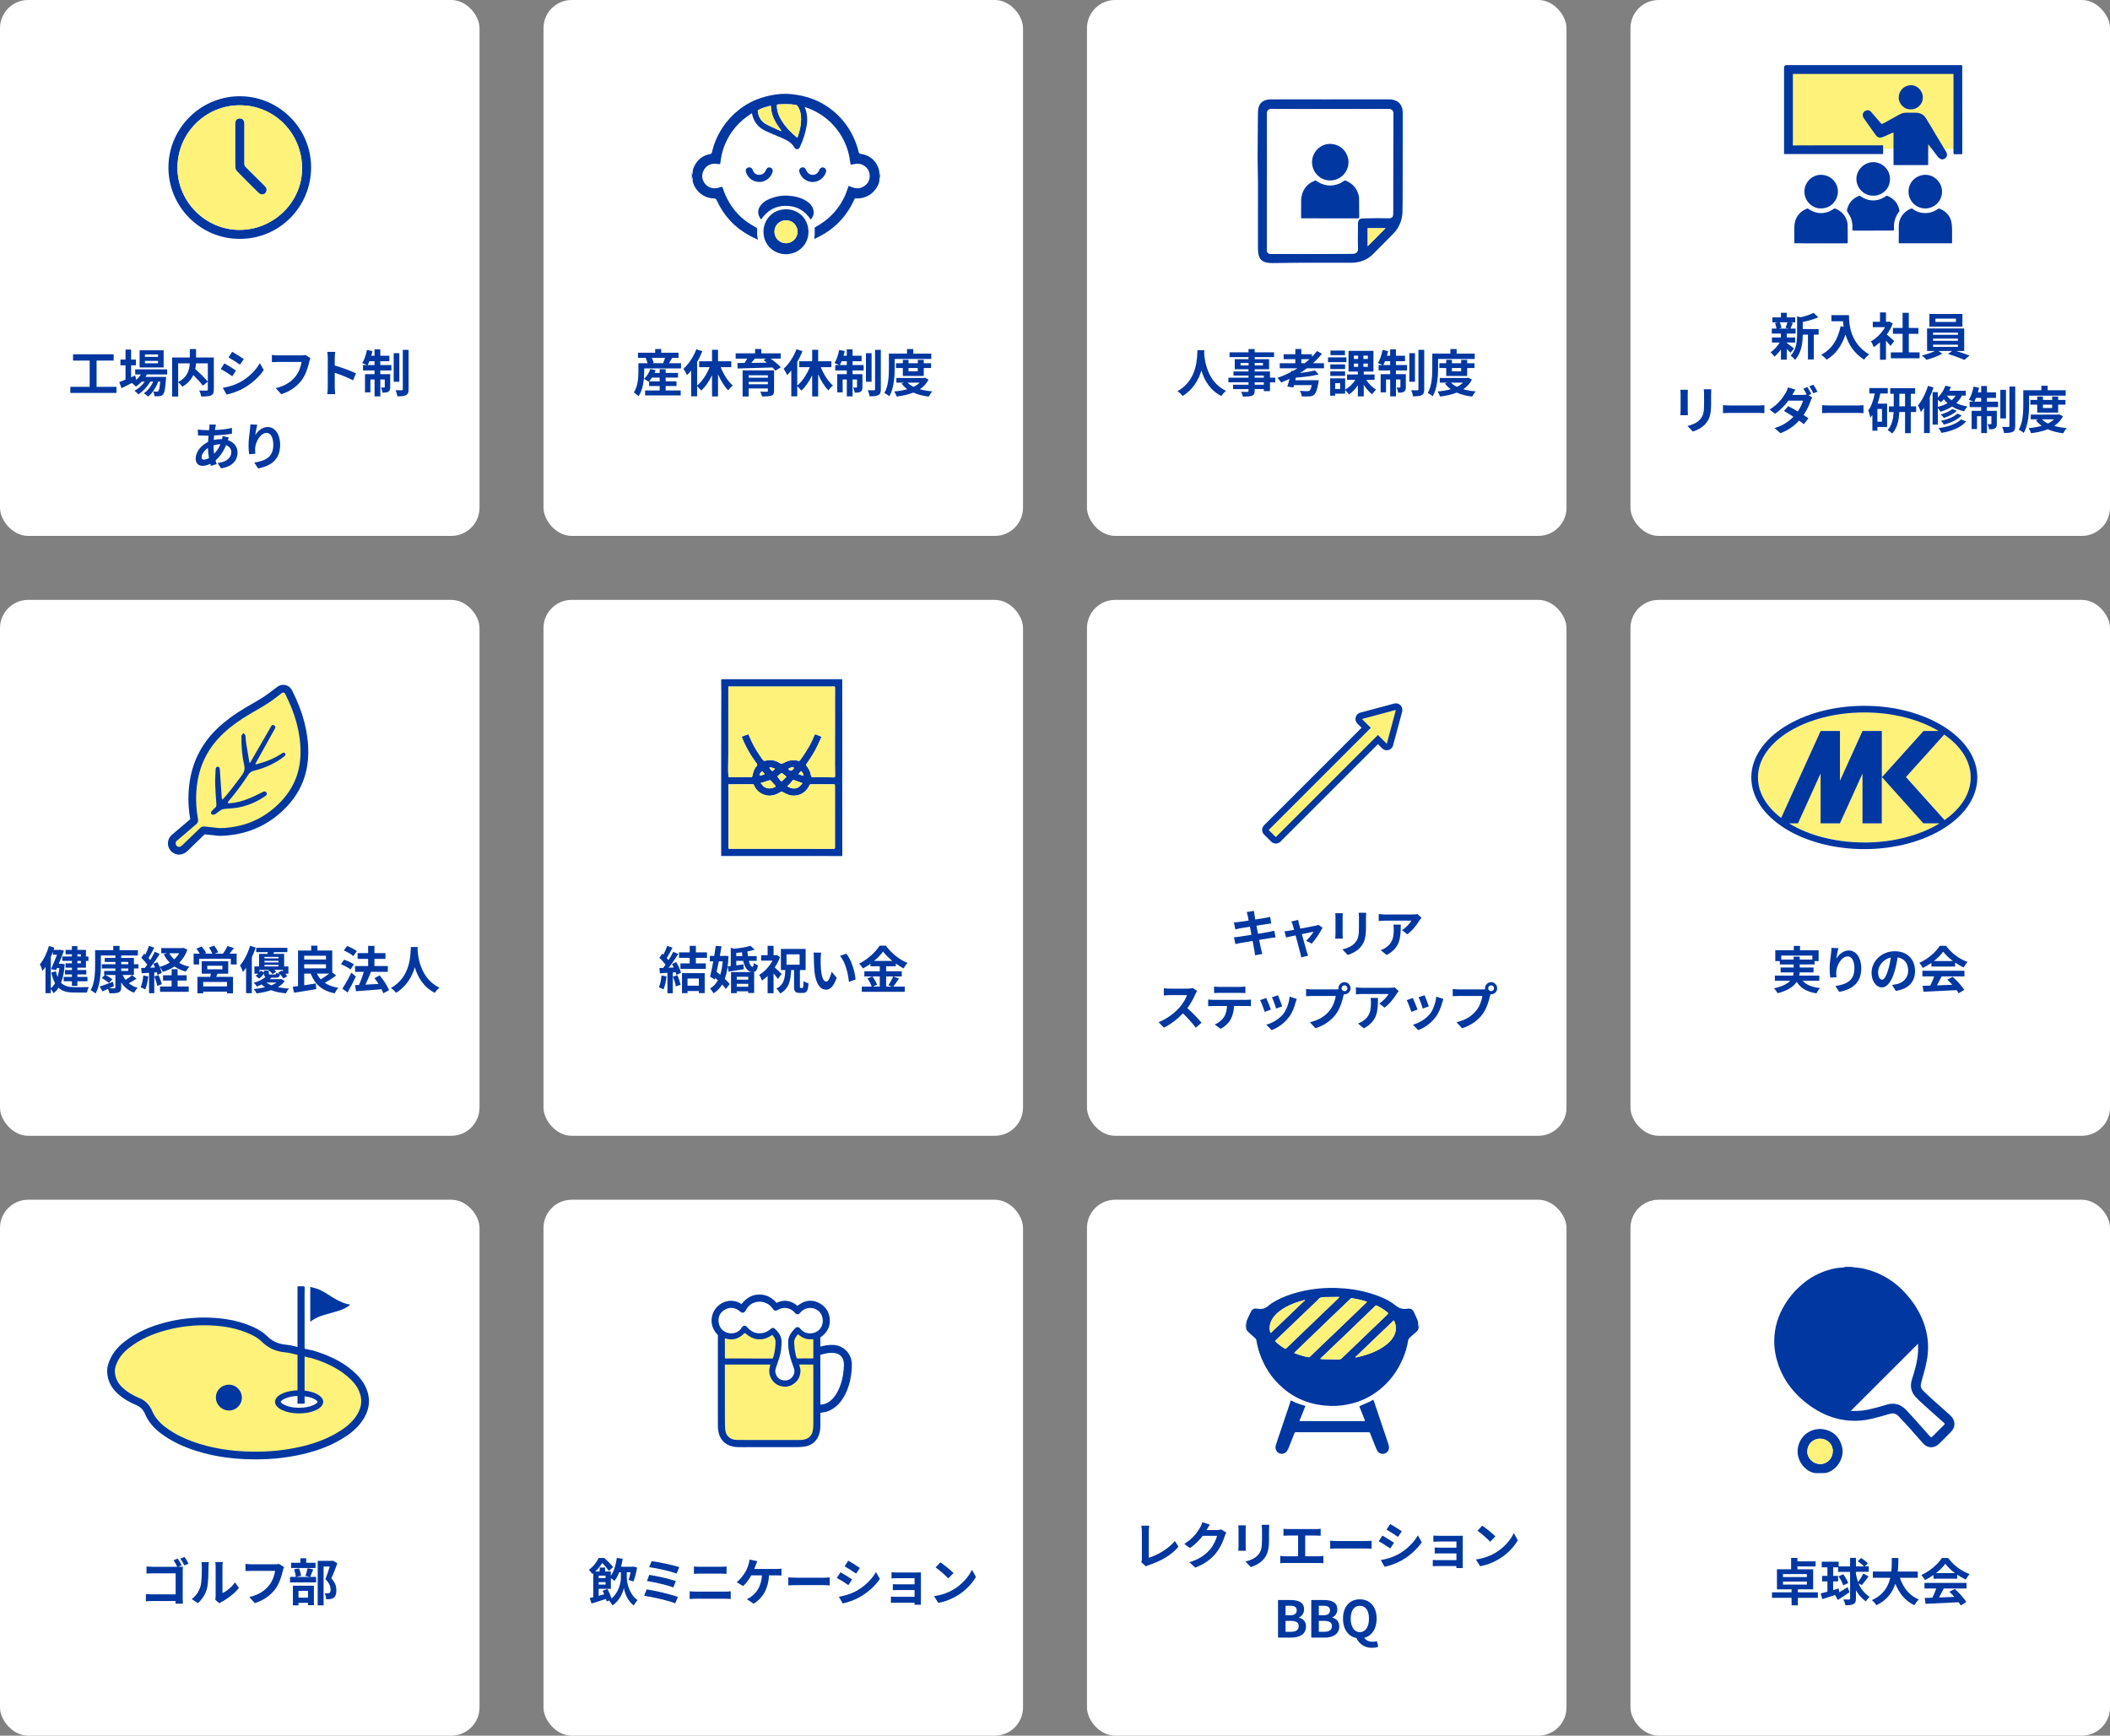 <?xml version="1.0" encoding="UTF-8"?><svg id="_レイヤー_2" xmlns="http://www.w3.org/2000/svg" viewBox="0 0 748.03 615.35"><rect x="0" y="0" width="748.03" height="615.35" fill="#808080" stroke="none"/><defs><style>.cls-1{stroke-width:2.73px;}.cls-1,.cls-2{stroke:#0037a0;stroke-linecap:round;stroke-linejoin:round;}.cls-1,.cls-3{fill:#fff27b;}.cls-2{stroke-width:.68px;}.cls-2,.cls-4{fill:#0037a0;}.cls-5,.cls-3,.cls-6,.cls-4{stroke-width:0px;}.cls-6{fill:#fff;}</style></defs><g id="text"><rect class="cls-6" y="212.68" width="170" height="190" rx="10" ry="10"/><rect class="cls-6" x="192.68" y="212.68" width="170" height="190" rx="10" ry="10"/><rect class="cls-6" x="385.35" y="212.68" width="170" height="190" rx="10" ry="10"/><rect class="cls-6" x="578.03" y="212.68" width="170" height="190" rx="10" ry="10"/><rect class="cls-6" y="425.35" width="170" height="190" rx="10" ry="10"/><rect class="cls-6" x="192.68" y="425.35" width="170" height="190" rx="10" ry="10"/><rect class="cls-6" x="385.35" y="425.35" width="170" height="190" rx="10" ry="10"/><rect class="cls-6" x="578.03" y="425.35" width="170" height="190" rx="10" ry="10"/><rect class="cls-6" width="170" height="190" rx="10" ry="10"/><rect class="cls-6" x="192.68" width="170" height="190" rx="10" ry="10"/><rect class="cls-6" x="385.35" width="170" height="190" rx="10" ry="10"/><rect class="cls-6" x="578.03" width="170" height="190" rx="10" ry="10"/><path class="cls-4" d="m41.3,137.15v2.16h-16.37v-2.16h6.86v-9.31h-5.89v-2.23h14.39v2.23h-6.05v9.31h7.06Z"/><path class="cls-4" d="m52.07,132.76c-.14.29-.32.58-.5.86h7.31s-.02.49-.04.74c-.25,3.51-.54,4.95-1.03,5.47-.34.41-.74.56-1.19.61-.41.05-1.1.07-1.82.04-.04-.5-.22-1.22-.49-1.67.58.05,1.04.05,1.28.05.25,0,.4-.04.54-.2.25-.27.47-1.19.67-3.37h-.7c-.74,2.02-2.14,4.19-3.6,5.33-.36-.41-.97-.9-1.51-1.19,1.37-.86,2.57-2.47,3.35-4.14h-1.06c-.97,1.73-2.65,3.53-4.21,4.52-.34-.41-.9-.95-1.4-1.26,1.33-.67,2.72-1.93,3.67-3.26h-1.08c-.65.68-1.35,1.3-2.09,1.76-.27-.34-.95-.97-1.4-1.26-1.3.65-2.59,1.3-3.69,1.84l-.79-2.16c.61-.23,1.37-.54,2.21-.88v-5.08h-1.8v-2.02h1.8v-3.55h1.98v3.55h1.69v2.02h-1.69v4.25l1.44-.63.38,1.53c.65-.56,1.21-1.21,1.66-1.91h-2.03v-1.8h11.33v1.8h-7.17Zm5.94-2.48h-8.52v-6.09h8.52v6.09Zm-1.98-4.61h-4.65v.86h4.65v-.86Zm0,2.27h-4.65v.86h4.65v-.86Z"/><path class="cls-4" d="m75.8,138.1c0,1.15-.23,1.75-.99,2.09-.74.34-1.89.38-3.49.38-.07-.61-.4-1.57-.7-2.12,1.06.05,2.27.04,2.61.04.34-.02.45-.11.45-.43v-9.24h-4.2c-.04.67-.11,1.33-.25,2.03,1.53,1.39,3.48,3.24,4.45,4.48l-1.76,1.39c-.72-.99-2.07-2.45-3.39-3.76-.7,1.51-1.91,2.99-3.87,4.14-.31-.43-.97-1.19-1.49-1.58v5.08h-2.14v-13.86h6.27v-2.99h2.21v2.99h6.3v11.38Zm-12.64-2.65c3.4-1.76,4.01-4.43,4.11-6.64h-4.11v6.64Z"/><path class="cls-4" d="m83.66,131.37l-1.31,2.02c-1.03-.7-2.88-1.93-4.11-2.56l1.31-2c1.21.65,3.19,1.89,4.11,2.54Zm1.46,4.12c3.06-1.71,5.56-4.18,7-6.75l1.39,2.45c-1.67,2.48-4.21,4.77-7.17,6.46-1.84,1.04-4.41,1.94-6.01,2.23l-1.35-2.38c2.02-.34,4.18-.95,6.14-2.02Zm1.31-8.19l-1.35,2c-1.01-.7-2.88-1.93-4.07-2.59l1.31-1.98c1.19.67,3.17,1.93,4.11,2.57Z"/><path class="cls-4" d="m110.05,126.99c-.16.36-.31.86-.4,1.26-.41,1.76-1.21,4.56-2.7,6.55-1.64,2.16-4.03,3.94-7.24,4.97l-1.96-2.16c3.57-.83,5.6-2.4,7.06-4.21,1.19-1.49,1.87-3.55,2.11-5.08h-8.39c-.81,0-1.67.04-2.14.07v-2.54c.54.05,1.57.14,2.16.14h8.32c.36,0,.94-.02,1.42-.14l1.76,1.13Z"/><path class="cls-4" d="m125.17,134.84c-1.85-.97-4.55-2.02-6.5-2.68v5.1c0,.52.09,1.78.16,2.5h-2.81c.11-.7.18-1.78.18-2.5v-10.33c0-.65-.05-1.55-.18-2.18h2.81c-.07.63-.16,1.42-.16,2.18v2.65c2.41.7,5.87,1.98,7.53,2.79l-1.03,2.48Z"/><path class="cls-4" d="m134.82,129.41h3.94v1.93h-3.94v1.31h3.51v4.59c0,.83-.13,1.33-.65,1.64-.5.31-1.19.34-2.09.32-.05-.54-.29-1.3-.52-1.82.5.04.94.04,1.12.02.16,0,.22-.04.22-.22v-2.63h-1.58v5.98h-2.04v-5.98h-1.48v4.56h-1.91v-6.46h3.38v-1.31h-4.09v-1.93h1.35c-.47-.23-1.21-.54-1.62-.68.74-1.13,1.33-2.95,1.66-4.66l1.96.41c-.11.56-.25,1.1-.41,1.64h1.15v-2.27h2.04v2.27h3.22v1.94h-3.22v1.35Zm-2.04,0v-1.35h-1.82c-.2.5-.41.95-.61,1.35h2.43Zm8.79,5.94h-2v-10.14h2v10.14Zm3.28-11.31v13.97c0,1.15-.23,1.73-.88,2.09-.67.34-1.71.41-3.1.41-.07-.59-.36-1.53-.63-2.16.92.04,1.85.04,2.16.04.29-.02.4-.09.4-.4v-13.95h2.05Z"/><path class="cls-4" d="m81.1,155.12c-.09.2-.22.58-.32.92,2.07.68,3.44,2.29,3.44,4.38,0,2.5-1.5,4.97-5.87,5.62l-1.19-1.87c3.44-.38,4.84-2.11,4.84-3.85,0-1.08-.63-2.03-1.84-2.5-.99,2.43-2.41,4.29-3.76,5.4.13.47.27.9.41,1.33l-2.05.61c-.07-.22-.16-.47-.23-.72-.86.43-1.82.72-2.75.72-1.31,0-2.41-.79-2.41-2.61,0-2.27,1.89-4.68,4.38-5.85.05-.76.11-1.51.18-2.23h-.58c-.94,0-2.32-.07-3.15-.11l-.07-2.07c.63.09,2.2.23,3.29.23h.68l.11-.95c.04-.32.07-.76.05-1.06l2.34.05c-.13.36-.2.68-.25.95-.07.29-.13.61-.18.95,2.16-.07,4.09-.29,6.05-.76l.02,2.05c-1.75.32-4.14.54-6.34.65-.05.52-.11,1.06-.13,1.6.85-.2,1.78-.32,2.67-.32h.31c.07-.36.14-.81.16-1.06l2.2.5Zm-7.02,7.27c-.2-1.12-.34-2.34-.38-3.56-1.33.9-2.23,2.27-2.23,3.28,0,.56.25.86.83.86.5,0,1.12-.2,1.78-.58Zm1.62-4.47c0,1.1.07,2.07.2,2.95.86-.86,1.66-1.94,2.25-3.38-.94.02-1.76.18-2.45.4v.04Z"/><path class="cls-4" d="m91.21,150.58c-.25.88-.61,2.7-.72,3.69.85-1.37,2.4-2.88,4.41-2.88,2.49,0,4.41,2.43,4.41,6.36,0,5.04-3.1,7.45-7.81,8.32l-1.35-2.07c3.96-.61,6.73-1.91,6.73-6.23,0-2.75-.92-4.29-2.4-4.29-2.11,0-3.94,3.17-4.03,5.51-.02.49-.02,1.06.09,1.89l-2.21.14c-.09-.68-.22-1.78-.22-2.97,0-1.66.23-3.87.5-5.71.09-.65.13-1.37.14-1.87l2.45.11Z"/><path class="cls-4" d="m85.02,84.68c-13.96.11-25.65-11.57-25.3-25.91.33-13.7,11.84-25,25.95-24.64,13.6.35,24.66,11.6,24.62,25.26-.04,14.03-11.27,25.3-25.27,25.3Zm0-47.36c-12.21,0-22.1,9.91-22.1,22.16,0,12.06,9.96,22.02,22.01,22.02,12.12,0,22.17-9.87,22.17-21.77,0-12.48-9.78-22.41-22.08-22.41Z"/><path class="cls-3" d="m85.01,37.32c12.3,0,22.08,9.93,22.08,22.41,0,11.9-10.05,21.77-22.17,21.77-12.05,0-22.01-9.97-22.01-22.02,0-12.25,9.89-22.16,22.1-22.16Zm-1.59,14.11c0,2.6-.03,5.21.02,7.81,0,.47.22,1.06.54,1.4,2.53,2.6,5.11,5.16,7.69,7.71.25.24.6.45.94.51.74.14,1.37-.13,1.7-.84.34-.72.19-1.38-.37-1.94-2.29-2.29-4.57-4.58-6.87-6.85-.37-.36-.51-.73-.5-1.24.02-4.73.01-9.47,0-14.2,0-1.11-.58-1.75-1.57-1.75-.99,0-1.58.64-1.58,1.74,0,2.55,0,5.1,0,7.65Z"/><path class="cls-4" d="m83.43,51.43c0-2.55,0-5.1,0-7.65,0-1.1.59-1.74,1.58-1.74.99,0,1.57.64,1.57,1.75,0,4.73,0,9.47,0,14.2,0,.51.14.87.5,1.24,2.3,2.27,4.58,4.57,6.87,6.85.57.57.71,1.22.37,1.94-.33.71-.96.98-1.7.84-.34-.06-.69-.27-.94-.51-2.58-2.55-5.16-5.11-7.69-7.71-.32-.33-.53-.92-.54-1.4-.05-2.6-.02-5.21-.02-7.81Z"/><path class="cls-4" d="m241.43,128.78v1.84h-13.05v1.08c0,2.52-.32,6.34-2.02,8.8-.32-.38-1.22-1.12-1.66-1.35,1.48-2.2,1.62-5.33,1.62-7.47v-2.9h3.26c-.14-.56-.4-1.24-.68-1.8l.4-.11h-3.12v-1.82h6.09v-1.31h2.14v1.31h6.14v1.82h-2.23c-.41.68-.81,1.37-1.15,1.91h4.27Zm-5.46,9.65h5.35v1.76h-12.62v-1.76h5.17v-1.58h-3.76v-1.62l-.13.13c-.4-.32-1.21-.81-1.69-1.03.99-.86,1.82-2.2,2.27-3.51l1.89.43c-.11.32-.25.65-.4.97h1.82v-1.33h2.11v1.33h4.38v1.64h-4.38v1.35h3.85v1.64h-3.85v1.58Zm-2.11-3.22v-1.35h-2.72c-.32.5-.68.97-1.03,1.35h3.75Zm-2.79-8.34c.31.59.56,1.28.67,1.76l-.54.14h4.23l-.32-.09c.23-.52.47-1.21.65-1.82h-4.68Z"/><path class="cls-4" d="m255.49,130.18c1.03,2.56,2.59,5.04,4.3,6.52-.52.38-1.24,1.15-1.6,1.71-1.4-1.39-2.67-3.46-3.64-5.73v7.87h-2.12v-7.51c-1.04,2.18-2.38,4.11-3.83,5.46-.34-.47-.97-1.15-1.46-1.58v3.6h-2.11v-9.15c-.49.59-.97,1.15-1.48,1.62-.22-.52-.86-1.73-1.24-2.25,1.82-1.64,3.55-4.23,4.56-6.91l2.12.68c-.5,1.26-1.13,2.58-1.85,3.8v8.39c1.78-1.46,3.4-3.96,4.45-6.52h-3.73v-2.09h4.57v-4.07h2.12v4.07h4.7v2.09h-3.76Z"/><path class="cls-4" d="m273.2,127.14c1.31.95,2.81,2.16,3.6,3.08l-1.89,1.21c-.27-.34-.65-.74-1.08-1.15-4.48.16-9.18.29-12.33.36l-.05-1.93,2.5-.04c.34-.49.67-1.03.95-1.53h-4.09v-1.87h6.88v-1.53h2.2v1.53h6.88v1.87h-3.57Zm1.21,11.42c0,1.01-.25,1.46-.99,1.73-.74.25-1.8.27-3.26.27-.11-.52-.4-1.22-.63-1.71.86.05,2.02.05,2.29.04.32,0,.41-.09.41-.34v-.83h-6.82v2.84h-2.14v-9.24h11.15v7.24Zm-9-5.51v.86h6.82v-.86h-6.82Zm6.82,3.19v-.86h-6.82v.86h6.82Zm-4.63-9.09c-.4.5-.83,1.03-1.24,1.51,1.75-.04,3.62-.05,5.51-.09-.4-.32-.79-.63-1.17-.9l.86-.52h-3.96Z"/><path class="cls-4" d="m290.99,130.18c1.03,2.56,2.59,5.04,4.3,6.52-.52.38-1.24,1.15-1.6,1.71-1.4-1.39-2.67-3.46-3.64-5.73v7.87h-2.12v-7.51c-1.04,2.18-2.38,4.11-3.83,5.46-.34-.47-.97-1.15-1.46-1.58v3.6h-2.11v-9.15c-.49.59-.97,1.15-1.48,1.62-.22-.52-.86-1.73-1.24-2.25,1.82-1.64,3.55-4.23,4.56-6.91l2.12.68c-.5,1.26-1.13,2.58-1.85,3.8v8.39c1.78-1.46,3.4-3.96,4.45-6.52h-3.73v-2.09h4.57v-4.07h2.12v4.07h4.7v2.09h-3.76Z"/><path class="cls-4" d="m302.24,129.41h3.94v1.93h-3.94v1.31h3.51v4.59c0,.83-.13,1.33-.65,1.64-.5.31-1.19.34-2.09.32-.05-.54-.29-1.3-.52-1.82.5.04.94.04,1.12.02.16,0,.22-.04.22-.22v-2.63h-1.58v5.98h-2.04v-5.98h-1.48v4.56h-1.91v-6.46h3.38v-1.31h-4.09v-1.93h1.35c-.47-.23-1.21-.54-1.62-.68.74-1.13,1.33-2.95,1.66-4.66l1.96.41c-.11.56-.25,1.1-.41,1.64h1.15v-2.27h2.04v2.27h3.22v1.94h-3.22v1.35Zm-2.04,0v-1.35h-1.82c-.2.5-.41.95-.61,1.35h2.43Zm8.79,5.94h-2v-10.14h2v10.14Zm3.28-11.31v13.97c0,1.15-.23,1.73-.88,2.09-.67.34-1.71.41-3.1.41-.07-.59-.36-1.53-.63-2.16.92.04,1.86.04,2.16.04.29-.02.4-.09.4-.4v-13.95h2.05Z"/><path class="cls-4" d="m317.19,130.4c0,2.92-.27,7.33-1.91,10.1-.36-.36-1.26-.95-1.75-1.17,1.49-2.56,1.6-6.3,1.6-8.93v-5.04h6.41v-1.6h2.23v1.6h6.39v1.91h-12.98v3.13Zm11.99,4.18c-.72,1.44-1.78,2.56-3.08,3.42,1.31.38,2.81.63,4.43.77-.43.45-.99,1.28-1.26,1.84-2.07-.25-3.91-.72-5.47-1.42-1.76.7-3.78,1.13-5.92,1.4-.16-.54-.54-1.35-.86-1.8,1.66-.14,3.24-.4,4.66-.81-.79-.56-1.49-1.22-2.07-2l.85-.31h-2.68v-1.67h9.71l.38-.09,1.33.67Zm-9.11-1.3v-2.81h-2.43v-1.69h2.43v-1.19h2.02v1.19h3.28v-1.19h2.12v1.19h2.59v1.69h-2.59v2.81h-7.42Zm1.69,2.39c.54.58,1.26,1.06,2.11,1.48.83-.4,1.57-.9,2.16-1.48h-4.27Zm.32-5.2v1.19h3.28v-1.19h-3.28Z"/><path class="cls-4" d="m426.95,124.15c-.02.29-.04.65-.05,1.03.14,2.48,1.04,10.25,7.76,13.4-.67.5-1.31,1.24-1.66,1.82-4.07-2.02-6.09-5.73-7.09-9.04-.97,3.24-2.86,6.72-6.66,9.04-.38-.56-1.08-1.21-1.8-1.71,7.18-3.98,6.93-12.15,7.06-14.53h2.45Z"/><path class="cls-4" d="m452.1,135.55h-1.87v3.13h-2.18v-.74h-3.24v.56c0,1.06-.25,1.49-.96,1.8-.68.27-1.66.31-3.19.31-.11-.5-.43-1.24-.7-1.69.86.04,1.93.04,2.21.04.34-.02.45-.13.45-.45v-.56h-5.47v-1.55h5.47v-.85h-7.13v-1.64h7.13v-.77h-5.33v-1.44h5.33v-.79h-4.88v-3.56h4.88v-.74h-6.72v-1.69h6.72v-1.17h2.18v1.17h6.88v1.69h-6.88v.74h5.11v3.56h-5.11v.79h5.42v2.21h1.87v1.64Zm-9.47-6v-.86h-2.83v.86h2.83Zm2.18-.86v.86h2.92v-.86h-2.92Zm0,5.22h3.24v-.77h-3.24v.77Zm3.24,1.64h-3.24v.85h3.24v-.85Z"/><path class="cls-4" d="m463.27,130.58c-.77.59-1.58,1.15-2.41,1.67,2.02-.23,3.98-.56,5.31-.92l1.31,1.4c-2.23.61-5.33.95-8.07,1.15l-.22.92h8.32s-.04.59-.11.9c-.43,2.43-.87,3.65-1.48,4.2-.49.47-.97.59-1.73.63-.59.05-1.62.05-2.7,0-.04-.59-.31-1.4-.68-1.98,1.04.11,2.18.14,2.65.14.34,0,.58-.04.79-.18.29-.23.58-.85.81-1.98h-6.32l-.22.83-2.14-.31c.25-.76.52-1.73.77-2.75-.97.47-1.96.9-2.95,1.3-.29-.43-.92-1.24-1.31-1.64,1.64-.58,3.26-1.26,4.81-2.09l.09-.41.58.07c.56-.31,1.1-.63,1.62-.95h-6.3v-1.8h5.53v-1.44h-4.14v-1.75h4.14v-1.85h2.12v1.85h3.78v.92c.65-.67,1.24-1.35,1.78-2.05l1.73.95c-.94,1.19-2,2.32-3.17,3.37h3.91v1.8h-6.1Zm-.72-1.8c.59-.47,1.17-.94,1.71-1.44h-2.92v1.44h1.21Z"/><path class="cls-4" d="m477.33,128.4h-6.52v-1.69h6.52v1.69Zm7,6.28c.9,1.37,2.27,2.72,3.53,3.49-.47.36-1.12,1.12-1.44,1.62-1.03-.79-2.09-2.03-2.95-3.37v4.1h-2.09v-3.93c-.88,1.33-1.98,2.5-3.15,3.26-.31-.47-.9-1.17-1.35-1.57v1.3h-3.55v.7h-1.76v-6.14h5.31v4c1.39-.76,2.74-2.07,3.62-3.48h-2.95v-1.89h3.83v-1.04h-3.31v-7.33h8.84v7.33h-3.44v1.04h3.83v1.89h-2.97Zm-7.47-3.84h-5.24v-1.64h5.24v1.64Zm-5.24.83h5.24v1.6h-5.24v-1.6Zm5.19-5.76h-5.13v-1.62h5.13v1.62Zm-1.71,9.94h-1.76v2.07h1.76v-2.07Zm4.88-8.59h1.51v-1.17h-1.51v1.17Zm0,2.79h1.51v-1.15h-1.51v1.15Zm4.95-3.96h-1.58v1.17h1.58v-1.17Zm0,2.81h-1.58v1.15h1.58v-1.15Z"/><path class="cls-4" d="m494.88,129.41h3.94v1.93h-3.94v1.31h3.51v4.59c0,.83-.13,1.33-.65,1.64-.5.31-1.19.34-2.09.32-.05-.54-.29-1.3-.52-1.82.5.04.94.04,1.12.02.16,0,.22-.04.22-.22v-2.63h-1.58v5.98h-2.04v-5.98h-1.48v4.56h-1.91v-6.46h3.38v-1.31h-4.09v-1.93h1.35c-.47-.23-1.21-.54-1.62-.68.74-1.13,1.33-2.95,1.66-4.66l1.96.41c-.11.56-.25,1.1-.41,1.64h1.15v-2.27h2.04v2.27h3.22v1.94h-3.22v1.35Zm-2.04,0v-1.35h-1.82c-.2.5-.41.95-.61,1.35h2.43Zm8.79,5.94h-2v-10.14h2v10.14Zm3.28-11.31v13.97c0,1.15-.23,1.73-.88,2.09-.67.34-1.71.41-3.1.41-.07-.59-.36-1.53-.63-2.16.92.04,1.86.04,2.16.04.29-.02.4-.09.4-.4v-13.95h2.05Z"/><path class="cls-4" d="m509.83,130.4c0,2.92-.27,7.33-1.91,10.1-.36-.36-1.26-.95-1.75-1.17,1.5-2.56,1.6-6.3,1.6-8.93v-5.04h6.41v-1.6h2.23v1.6h6.39v1.91h-12.98v3.13Zm11.99,4.18c-.72,1.44-1.78,2.56-3.08,3.42,1.31.38,2.81.63,4.43.77-.43.45-.99,1.28-1.26,1.84-2.07-.25-3.91-.72-5.47-1.42-1.76.7-3.78,1.13-5.92,1.4-.16-.54-.54-1.35-.86-1.8,1.66-.14,3.24-.4,4.66-.81-.79-.56-1.49-1.22-2.07-2l.85-.31h-2.68v-1.67h9.71l.38-.09,1.33.67Zm-9.11-1.3v-2.81h-2.43v-1.69h2.43v-1.19h2.02v1.19h3.28v-1.19h2.12v1.19h2.59v1.69h-2.59v2.81h-7.42Zm1.69,2.39c.54.58,1.26,1.06,2.11,1.48.83-.4,1.57-.9,2.16-1.48h-4.27Zm.32-5.2v1.19h3.28v-1.19h-3.28Z"/><path class="cls-4" d="m633.43,121.59c.65.45,2.14,1.64,2.56,1.96l-1.24,1.53c-.29-.36-.79-.9-1.31-1.4v3.83h-2.07v-3.62c-.7,1.01-1.51,1.91-2.29,2.54-.32-.47-.94-1.17-1.39-1.51,1.17-.77,2.41-2.12,3.24-3.47h-2.74v-1.8h3.17v-1.39h-3.22v-1.76h1.66c-.07-.59-.29-1.39-.54-1.98l1.1-.25h-2.02v-1.75h3.03v-1.64h2.07v1.64h2.99v1.75h-1.86l1.04.2c-.32.77-.61,1.49-.86,2.03h1.82v1.76h-3.13v1.39h2.97v1.8h-2.97v.14Zm-2.49-7.33c.31.61.54,1.44.61,1.98l-.9.25h3.53l-1.19-.25c.23-.54.52-1.37.67-1.98h-2.72Zm13.79,4.38h-1.71v8.8h-2.07v-8.8h-1.84c-.02,2.68-.4,6.48-2.77,8.95-.27-.47-1.04-1.21-1.53-1.46,2.07-2.2,2.29-5.26,2.29-7.74v-6.25l1.26.36c1.71-.41,3.47-.99,4.57-1.58l1.71,1.57c-1.58.7-3.64,1.26-5.53,1.66v2.52h5.62v1.98Z"/><path class="cls-4" d="m655.5,111.74c0,3.4.49,9.98,7.11,13.88-.47.38-1.35,1.31-1.73,1.87-3.73-2.25-5.64-5.65-6.63-8.88-1.35,4.03-3.51,7.02-6.64,8.89-.4-.45-1.4-1.33-1.96-1.75,3.75-1.89,5.89-5.37,6.88-10.1l1.1.2c-.13-.68-.2-1.33-.25-1.94h-4.11v-2.18h6.23Z"/><path class="cls-4" d="m670.21,122.65c-.38-.5-.99-1.22-1.6-1.89v6.79h-2.12v-6.21c-.72.67-1.48,1.26-2.23,1.73-.18-.58-.68-1.62-1.01-2.03,1.96-1.06,3.85-2.95,5.04-5.04h-4.36v-1.93h2.56v-3.31h2.12v3.31h.81l.38-.09,1.21.77c-.54,1.37-1.26,2.67-2.12,3.85.86.7,2.25,1.94,2.63,2.3l-1.3,1.75Zm10.32,2.29v2.09h-10.19v-2.09h4.16v-6.59h-3.42v-2.07h3.42v-5.38h2.2v5.38h3.4v2.07h-3.4v6.59h3.83Z"/><path class="cls-4" d="m693.5,124.44c1.67.5,3.51,1.15,4.75,1.64l-1.89,1.51c-1.39-.65-3.87-1.53-5.78-2.09l1.49-1.06h-4.88l1.37.95c-1.46.85-3.76,1.71-5.58,2.16-.4-.45-1.13-1.12-1.62-1.53,1.55-.34,3.38-.97,4.61-1.58h-2.79v-7.98h13.16v7.98h-2.84Zm2.21-8.64h-11.72v-4.5h11.72v4.5Zm-10.41,2.9h8.82v-.77h-8.82v.77Zm0,2.12h8.82v-.77h-8.82v.77Zm0,2.16h8.82v-.79h-8.82v.79Zm8.12-10.01h-7.27v1.17h7.27v-1.17Z"/><path class="cls-4" d="m598.38,138.18c-.04.4-.05.79-.05,1.37v6.09c0,.45.02,1.15.05,1.57h-2.67c.02-.34.09-1.04.09-1.58v-6.07c0-.34-.02-.97-.07-1.37h2.65Zm8.3-.16c-.04.5-.07,1.08-.07,1.8v3.57c0,3.87-.76,5.53-2.09,7-1.19,1.31-3.06,2.2-4.38,2.61l-1.89-1.98c1.8-.41,3.31-1.1,4.41-2.27,1.22-1.35,1.46-2.7,1.46-5.51v-3.42c0-.72-.04-1.3-.11-1.8h2.66Z"/><path class="cls-4" d="m610.83,143.65c.65.05,1.96.11,2.9.11h9.67c.83,0,1.64-.07,2.11-.11v2.83c-.43-.02-1.35-.09-2.11-.09h-9.67c-1.03,0-2.23.04-2.9.09v-2.83Z"/><path class="cls-4" d="m641.15,140.1l1.31.81c-.2.36-.43.85-.59,1.3-.45,1.39-1.3,3.21-2.48,4.92.67.43,1.28.83,1.73,1.15l-1.62,2.12c-.43-.38-1.03-.81-1.67-1.28-1.62,1.75-3.73,3.37-6.64,4.48l-2.09-1.82c3.19-.97,5.22-2.5,6.7-4.03-1.21-.79-2.43-1.53-3.35-2.05l1.51-1.71c.95.49,2.18,1.17,3.38,1.89.88-1.28,1.6-2.75,1.87-3.83h-5.17c-1.26,1.67-2.93,3.4-4.74,4.65l-1.94-1.49c3.15-1.94,4.83-4.43,5.73-5.98.27-.43.65-1.28.81-1.89l2.61.81c-.43.63-.88,1.44-1.1,1.84l-.02.02h3.69c.49,0,1.01-.05,1.42-.16-.34-.67-.79-1.48-1.19-2.05l1.42-.58c.45.65,1.08,1.8,1.42,2.47l-1.01.43Zm1.71-3.71c.47.67,1.13,1.8,1.46,2.45l-1.44.61c-.36-.76-.94-1.8-1.44-2.48l1.42-.58Z"/><path class="cls-4" d="m645.96,143.65c.65.05,1.96.11,2.9.11h9.67c.83,0,1.64-.07,2.11-.11v2.83c-.43-.02-1.35-.09-2.11-.09h-9.67c-1.03,0-2.23.04-2.9.09v-2.83Z"/><path class="cls-4" d="m666.6,139.53c-.23,1.21-.56,2.43-.96,3.58h3.37v8.28h-3.44v1.31h-1.78v-5.6c-.23.34-.49.68-.74.99-.07-.58-.43-1.94-.72-2.56,1.1-1.48,1.84-3.66,2.29-6.01h-1.91v-1.94h6.54v1.94h-2.65Zm.59,5.47h-1.62v4.5h1.62v-4.5Zm12.1,1.08h-1.89v7.49h-2.03v-7.49h-2.05c-.11,2.65-.63,5.65-2.49,7.62-.36-.38-1.13-.97-1.62-1.24,1.55-1.67,2-4.18,2.11-6.37h-1.67v-2.02h1.71v-4.45h-1.24v-1.98h8.82v1.98h-1.53v4.45h1.89v2.02Zm-3.92-2.02v-4.45h-2.02v4.45h2.02Z"/><path class="cls-4" d="m685.47,137.38c-.38,1.12-.83,2.29-1.33,3.4v12.75h-2.04v-9c-.36.54-.74,1.06-1.13,1.51-.18-.5-.68-1.75-1.03-2.3,1.44-1.69,2.77-4.32,3.56-6.95l1.96.59Zm10.08,2.88c-.52,1.03-1.21,1.89-2,2.65,1.12.54,2.43.97,3.93,1.21-.38.4-.9,1.21-1.15,1.71-1.66-.36-3.1-.97-4.29-1.71-1.21.79-2.59,1.4-4.11,1.85-.16-.32-.58-.88-.94-1.3v5.87h-1.85v-11.52h1.85v1.91c1.17-1.1,2.14-2.63,2.7-4.2l1.94.45c-.18.45-.38.92-.59,1.35h5.85v1.73h-1.35Zm-8.55,4c1.28-.32,2.43-.76,3.44-1.33-.5-.45-.95-.92-1.33-1.39-.32.4-.68.76-1.04,1.08-.23-.23-.67-.58-1.06-.86v2.5Zm10.03,5.15c-1.87,2.2-5.06,3.4-8.73,4.07-.23-.52-.67-1.22-1.08-1.69,3.31-.45,6.43-1.42,7.98-3.11l1.84.74Zm-3.33-3.76c-1.12,1.13-2.9,1.98-4.57,2.52-.25-.4-.72-.9-1.13-1.22,1.53-.4,3.26-1.13,4.14-1.94l1.57.65Zm1.73,1.62c-1.42,1.55-3.82,2.63-6.27,3.26-.23-.4-.67-.99-1.04-1.33,2.25-.47,4.59-1.37,5.78-2.56l1.53.63Zm-5.28-7c.45.58,1.03,1.15,1.73,1.66.58-.49,1.04-1.03,1.44-1.66h-3.17Z"/><path class="cls-4" d="m704.4,142.41h3.94v1.93h-3.94v1.31h3.51v4.59c0,.83-.13,1.33-.65,1.64-.5.31-1.19.34-2.09.32-.05-.54-.29-1.3-.52-1.82.5.04.94.04,1.12.02.16,0,.22-.04.22-.22v-2.63h-1.58v5.98h-2.04v-5.98h-1.48v4.56h-1.91v-6.46h3.38v-1.31h-4.09v-1.93h1.35c-.47-.23-1.21-.54-1.62-.68.74-1.13,1.33-2.95,1.66-4.66l1.96.41c-.11.56-.25,1.1-.41,1.64h1.15v-2.27h2.04v2.27h3.22v1.94h-3.22v1.35Zm-2.04,0v-1.35h-1.82c-.2.5-.41.95-.61,1.35h2.43Zm8.79,5.94h-2v-10.14h2v10.14Zm3.28-11.31v13.97c0,1.15-.23,1.73-.88,2.09-.67.34-1.71.41-3.1.41-.07-.59-.36-1.53-.63-2.16.92.04,1.86.04,2.16.04.29-.02.4-.09.4-.4v-13.95h2.05Z"/><path class="cls-4" d="m719.35,143.4c0,2.92-.27,7.33-1.91,10.1-.36-.36-1.26-.95-1.75-1.17,1.49-2.56,1.6-6.3,1.6-8.93v-5.04h6.41v-1.6h2.23v1.6h6.39v1.91h-12.98v3.13Zm11.99,4.18c-.72,1.44-1.78,2.56-3.08,3.42,1.31.38,2.81.63,4.43.77-.43.45-.99,1.28-1.26,1.84-2.07-.25-3.91-.72-5.47-1.42-1.76.7-3.78,1.13-5.92,1.4-.16-.54-.54-1.35-.86-1.8,1.66-.14,3.24-.4,4.66-.81-.79-.56-1.49-1.22-2.07-2l.85-.31h-2.68v-1.67h9.71l.38-.09,1.33.67Zm-9.11-1.3v-2.81h-2.43v-1.69h2.43v-1.19h2.02v1.19h3.28v-1.19h2.12v1.19h2.59v1.69h-2.59v2.81h-7.42Zm1.69,2.39c.54.58,1.26,1.06,2.11,1.48.83-.4,1.57-.9,2.16-1.48h-4.27Zm.32-5.2v1.19h3.28v-1.19h-3.28Z"/><path class="cls-3" d="m667.22,275.52h-.03l.02-.02-.06-.07v16.48h-6.85v-17.65l-8,17.65h0s-6.85,0-6.85,0v-17.68l-8.02,17.68h-3.16c6.83,4.18,16.27,6.77,26.68,6.77s19.85-2.59,26.68-6.78h-5.7l-14.69-16.39Z"/><path class="cls-3" d="m652.29,259.14v17.65l8-17.65h6.85v16.23h.18l14.59-16.23h5.32c-6.8-4.05-16.08-6.56-26.31-6.56-20.79,0-37.71,10.34-37.71,23.05,0,5.42,3.08,10.4,8.22,14.34l14-30.84h6.85Z"/><path class="cls-3" d="m689.24,260.43l-13.55,15.07,13.67,15.25c5.77-4.05,9.28-9.33,9.28-15.11s-3.56-11.14-9.4-15.2Z"/><path class="cls-4" d="m660.93,250.24c-22.09,0-40.06,11.39-40.06,25.4s17.97,25.4,40.06,25.4,40.06-11.39,40.06-25.4-17.97-25.4-40.06-25.4Zm-37.71,25.4c0-12.71,16.92-23.05,37.71-23.05,10.22,0,19.51,2.5,26.31,6.56h-5.32l-14.59,16.23h-.18v-16.23h-6.85l-8,17.65v-17.65h-6.85l-14,30.84c-5.14-3.94-8.22-8.92-8.22-14.34Zm37.71,23.05c-10.41,0-19.85-2.59-26.68-6.77h3.16l8.02-17.68v17.68h6.85s8-17.65,8-17.65v17.65h6.85v-16.48l.06.07-.02.02h.03l14.69,16.39h5.7c-6.83,4.18-16.27,6.78-26.68,6.78Zm28.44-7.94l-13.67-15.25,13.55-15.07c5.84,4.06,9.4,9.38,9.4,15.2s-3.51,11.06-9.28,15.11Z"/><path class="cls-3" d="m452.3,297.95c-.3,0-.59-.11-.82-.34l-2.52-2.52c-.22-.22-.34-.51-.34-.82s.12-.6.34-.82l35.39-35.39-2.31-2.31c-.29-.29-.41-.72-.3-1.12.11-.4.42-.71.82-.82l12-3.22c.1-.03.2-.04.3-.04.3,0,.6.12.82.34.29.29.41.72.3,1.12l-3.22,12c-.11.4-.42.71-.82.82-.1.03-.2.04-.3.04-.3,0-.6-.12-.82-.34l-2.31-2.31-35.38,35.39c-.23.23-.52.34-.82.34Z"/><path class="cls-4" d="m494.86,251.71h0m0,0l-3.22,12-3.14-3.14-36.21,36.21-2.52-2.52,36.21-36.21-3.13-3.14,12-3.22m0-2.32s-.08,0-.11,0c-.19,0-.37.04-.54.09l-11.95,3.2c-.8.21-1.43.84-1.64,1.64-.21.8.01,1.66.6,2.24l1.49,1.49-34.56,34.56c-.44.44-.68,1.03-.68,1.64,0,.62.24,1.21.68,1.64l2.52,2.52c.45.45,1.05.68,1.64.68s1.19-.23,1.64-.68l34.56-34.56,1.49,1.49c.44.44,1.03.68,1.64.68.2,0,.4-.03.6-.08.8-.21,1.43-.84,1.64-1.64l3.19-11.89c.07-.22.11-.46.11-.71,0-1.28-1.03-2.31-2.3-2.32,0,0-.02,0-.02,0h0Zm0,4.65h0,0Z"/><path class="cls-5" d="m441.59,469.04c.13.64.28,1.27,0,1.91v-1.91Z"/><path class="cls-5" d="m503.06,470.68s-.08-.07-.11-.1h0c.04-.39.07-.79.11-1.19v1.3Z"/><path class="cls-4" d="m502.94,470.57c-.05.97-.67,1.56-1.38,2.11-.6.47-1.14,1.01-1.71,1.51-.37.33-.6.71-.68,1.24-.33,2.13-.95,4.18-1.8,6.17-1.99,4.66-4.92,8.59-8.99,11.64-2.84,2.12-5.99,3.6-9.44,4.43-2.33.56-4.7.85-7.1.79-6.3-.17-11.97-2.08-16.82-6.17-3.96-3.34-6.74-7.51-8.43-12.41-.54-1.57-.94-3.18-1.2-4.82-.03-.17-.13-.35-.25-.47-.83-.76-1.67-1.51-2.5-2.27-.25-.23-.48-.49-.67-.76-.1-.15-.16-.36-.16-.54,0-.68,0-1.36.05-2.04.02-.32.09-.66.22-.95.46-1.04.93-2.07,1.45-3.08.44-.85,1.19-1.15,2.12-.99,1.01.18,2.02.21,2.96-.29.23-.12.47-.25.66-.41,1.99-1.69,4.29-2.84,6.71-3.78,2.83-1.09,5.76-1.82,8.75-2.29,4.01-.63,8.04-.74,12.08-.37,4.2.38,8.28,1.27,12.21,2.81,2.11.82,4.11,1.86,5.86,3.3,1.23,1.01,2.56,1.33,4.1,1.06,1.06-.18,1.74.16,2.22,1.12.47.93.88,1.89,1.29,2.85.23.54.33,1.1.28,1.7-.03.31.09.63.15.95,0,0,0,0,0,0Zm-18.29-9.01c-.12-.06-.19-.1-.26-.12-1.69-.55-3.42-.92-5.17-1.2-.12-.02-.29.05-.38.14-2.52,2.4-5.04,4.81-7.55,7.22-3.95,3.8-7.9,7.61-11.85,11.42-.21.2-.41.42-.62.63.04.03.07.07.11.08,1.63.62,3.28,1.16,5,1.46.14.02.33-.06.44-.16.24-.19.43-.44.65-.65,3.82-3.66,7.64-7.32,11.46-10.98,2.52-2.42,5.04-4.84,7.55-7.27.19-.19.39-.37.61-.58Zm-16.64,20.22c.36.04.62.09.88.1,1.78.05,3.57.07,5.35.13.69.02,1.26-.15,1.7-.71.15-.19.35-.33.52-.49,5.03-4.83,10.06-9.66,15.1-14.5.71-.68.72-.69-.07-1.31-1.05-.84-2.21-1.52-3.42-2.11-.21-.1-.33-.09-.49.07-3.15,3.05-6.3,6.09-9.46,9.13-3.26,3.13-6.53,6.24-9.8,9.37-.09.09-.18.19-.32.33Zm6.86-21.94c-.14-.02-.23-.03-.31-.03-1.69.02-3.39.06-5.08.05-.92,0-1.73.18-2.27,1-.03.05-.08.08-.12.12-2.48,2.37-4.95,4.73-7.43,7.1-2.46,2.35-4.9,4.72-7.37,7.07-.22.21-.2.31-.01.51.92.96,2.01,1.71,3.13,2.41.25.16.4.14.61-.06,1.21-1.18,2.44-2.36,3.66-3.53,4.84-4.64,9.67-9.28,14.51-13.93.22-.21.42-.44.69-.71Zm5.64,21.3l.07.15c.36-.08.72-.15,1.08-.24,3.17-.75,6.21-1.83,8.92-3.69,1.43-.98,2.7-2.13,3.53-3.68.93-1.74.99-3.51.17-5.31-.04-.09-.11-.16-.18-.26-4.55,4.36-9.07,8.69-13.6,13.02Zm-17.86-20.11s-.06-.07-.09-.11c-.05,0-.11-.01-.16,0-2.3.61-4.55,1.36-6.63,2.54-1.69.96-3.26,2.08-4.4,3.7-1.09,1.54-1.54,3.22-1.07,5.09.09.36.18.38.44.14.59-.57,1.18-1.14,1.77-1.71,3.17-3.05,6.35-6.1,9.53-9.14.19-.18.41-.34.62-.51Z"/><path class="cls-4" d="m486.9,496.26c.27.8.54,1.57.8,2.34,1.48,4.39,2.97,8.78,4.43,13.17.17.51.31,1.07.28,1.59-.07,1.12-.84,1.89-1.93,2.07-.9.15-1.94-.41-2.37-1.37-.45-.99-.83-2.02-1.24-3.03-.4-1-.81-2-1.2-3.01-.07-.19-.17-.23-.36-.23-8.27,0-16.55,0-24.82,0-.33,0-.66,0-.99-.04-.31-.03-.47.09-.59.38-.65,1.66-1.31,3.32-1.98,4.97-.19.47-.39.96-.68,1.36-.72.97-1.85,1.22-2.88.71-.9-.45-1.4-1.63-1.09-2.69.37-1.24.79-2.46,1.21-3.69,1.06-3.15,2.13-6.3,3.19-9.45.29-.86.56-1.73.84-2.59.05-.17.13-.27.32-.17,1.53.82,3.17,1.35,4.83,1.84.03,0,.06.04.11.07-.34.85-.67,1.7-1.01,2.55-.33.81-.66,1.62-.99,2.43-.12.31-.09.36.24.36,7.39,0,14.77,0,22.16,0,.03,0,.07,0,.1,0,.7,0,.71,0,.45-.64-.57-1.45-1.15-2.89-1.73-4.33-.07-.18-.11-.29.13-.39,1.2-.51,2.39-1.04,3.58-1.58.39-.18.76-.4,1.19-.64Z"/><path class="cls-3" d="m484.66,461.57c-.22.21-.42.39-.61.58-2.52,2.42-5.03,4.85-7.55,7.27-3.82,3.66-7.64,7.32-11.46,10.98-.22.21-.42.45-.65.65-.12.1-.31.18-.44.16-1.72-.3-3.37-.84-5-1.46-.04-.01-.07-.05-.11-.08.21-.22.41-.43.62-.63,3.95-3.81,7.9-7.61,11.85-11.42,2.51-2.41,5.03-4.82,7.55-7.22.09-.09.26-.16.38-.14,1.75.28,3.48.65,5.17,1.2.07.02.14.07.26.12Z"/><path class="cls-3" d="m468.02,481.78c.14-.15.23-.24.32-.33,3.27-3.12,6.54-6.24,9.8-9.37,3.16-3.03,6.31-6.08,9.46-9.13.17-.16.28-.18.49-.07,1.21.6,2.36,1.27,3.42,2.11.79.63.78.63.07,1.31-5.03,4.83-10.06,9.66-15.1,14.5-.17.17-.38.31-.52.49-.44.56-1.01.74-1.7.71-1.78-.06-3.57-.08-5.35-.13-.26,0-.52-.06-.88-.1Z"/><path class="cls-3" d="m474.88,459.85c-.26.27-.47.5-.69.71-4.83,4.64-9.67,9.28-14.51,13.93-1.22,1.17-2.45,2.35-3.66,3.53-.21.2-.36.22-.61.06-1.12-.71-2.2-1.45-3.13-2.41-.19-.19-.21-.3.01-.51,2.46-2.35,4.91-4.71,7.37-7.07,2.47-2.37,4.95-4.74,7.43-7.1.04-.04.09-.07.12-.12.54-.82,1.35-1,2.27-1,1.69,0,3.39-.03,5.08-.05.09,0,.17.02.31.03Z"/><path class="cls-3" d="m480.52,481.15c4.52-4.33,9.04-8.66,13.6-13.02.07.1.14.17.18.26.82,1.8.76,3.57-.17,5.31-.83,1.56-2.1,2.71-3.53,3.68-2.72,1.85-5.75,2.94-8.92,3.69-.36.08-.72.16-1.08.24l-.07-.15Z"/><path class="cls-3" d="m462.66,461.04c-.21.17-.42.33-.62.51-3.18,3.04-6.35,6.09-9.53,9.14-.59.57-1.18,1.14-1.77,1.71-.26.25-.35.22-.44-.14-.47-1.87-.02-3.55,1.07-5.09,1.14-1.62,2.71-2.74,4.4-3.7,2.08-1.18,4.33-1.93,6.63-2.54.05-.01.1,0,.16,0,.03.04.06.07.09.11Z"/><path class="cls-4" d="m658.33,449.15c-.59.07-1.18.14-1.77.21,0,.01,0,.03,0,.04.21.01.41.04.62.03,2.04-.09,3.99.4,5.91,1.01,5.83,1.84,10.47,5.35,14.19,10.15,2.69,3.46,4.66,7.26,5.63,11.54.6,2.63.78,5.28.5,7.97-.32,3.07-1.16,6.01-2.02,8.96-.16.54-.29,1.1-.4,1.66-.18.87.1,1.63.71,2.24,1.03,1.02,2.09,2.02,3.17,3,2.16,1.95,4.35,3.86,6.51,5.81,1.61,1.45,1.96,3.45.89,5.1-.3.46-.7.87-1.09,1.26-1.32,1.33-2.62,2.69-4,3.96-1.66,1.51-3.94,1.32-5.43-.37-1.81-2.05-3.61-4.11-5.43-6.14-1.07-1.19-2.2-2.34-3.29-3.51-.87-.93-1.9-1.14-3.12-.79-2.12.62-4.25,1.24-6.4,1.74-2.7.63-5.45.87-8.22.62-4.01-.37-7.73-1.63-11.2-3.68-3.2-1.89-6.02-4.24-8.44-7.05-2.27-2.63-3.97-5.6-5.13-8.87-1-2.82-1.55-5.72-1.52-8.7.05-4.71,1.39-9.06,3.89-13.06,1.89-3.02,4.24-5.61,7.05-7.79,2.89-2.24,6.13-3.73,9.67-4.6,1.37-.34,2.75-.5,4.15-.47.13,0,.27-.01.41-.09-.38-.06-.77-.12-1.15-.18,1.77,0,3.54,0,5.3,0Zm21.67,27.23c-7.93,7.92-15.9,15.89-23.86,23.84,0,0,.07.02.13.02,2.02.03,4.03-.04,6-.48,2.12-.47,4.23-1,6.29-1.67,2.93-.95,5.33-.28,7.37,1.97.97,1.08,1.98,2.13,2.95,3.21,1.78,1.98,3.54,3.99,5.31,5.98.39.43.51.43.92.02,1.36-1.35,2.72-2.7,4.08-4.06.35-.34.34-.44-.04-.78-2.08-1.85-4.17-3.69-6.24-5.56-1.27-1.15-2.56-2.29-3.72-3.53-1.65-1.76-2.13-3.84-1.4-6.18,1.02-3.27,2.02-6.54,2.2-9.99.05-.96,0-1.92,0-2.78Z"/><path class="cls-4" d="m645.08,506.6c4.35.17,7.13,2.63,8.02,6.63.7,3.16-1.31,7.59-5.38,8.89-.45.14-.95.13-1.43.14-.68.03-1.36-.02-2.04.03-.8.05-1.54-.11-2.25-.44-3-1.37-4.9-4.46-4.7-7.74.2-3.34,2.54-6.63,6.47-7.33.52-.09,1.05-.14,1.31-.17Zm.18,3.47c-2.57-.01-4.52,1.94-4.54,4.54-.02,2.41,2.08,4.45,4.58,4.45,2.5,0,4.43-2,4.46-4.6.02-2.45-1.96-4.38-4.5-4.39Z"/><path class="cls-3" d="m645.26,510.07c2.54.01,4.52,1.94,4.5,4.39-.02,2.6-1.96,4.59-4.46,4.6-2.5,0-4.6-2.04-4.58-4.45.02-2.59,1.97-4.55,4.54-4.54Z"/><rect class="cls-3" x="634.63" y="25.01" width="58.92" height="27.73"/><path class="cls-4" d="m692.55,26.22h-56.94c0,.35,0,.65,0,.96,0,7.73,0,15.45,0,23.18,0,.3,0,.59-.03.89-.02.24.08.31.31.31,4.16-.02,8.32-.04,12.47-.04,6.13,0,12.26,0,18.38.01.28,0,.56,0,.85,0v3.08h-35.11c0-.18,0-.36,0-.55,0-10.02,0-20.04,0-30.06q0-.92.92-.92c20.53,0,41.07,0,61.6,0,.66,0,.66,0,.65.66,0,.66,0,1.31,0,1.97,0,9.53,0,19.06.02,28.59,0,.29-.08.38-.37.37-.78-.02-1.57-.02-2.36,0-.31,0-.39-.09-.39-.39.02-1.08,0-2.16,0-3.24,0-8.2,0-16.41,0-24.61,0-.06-.01-.12-.02-.2Z"/><path class="cls-4" d="m683.57,51.28v7.25h-12.29v-11.54c-.14.03-.28.05-.41.11-1.07.47-2.14.95-3.21,1.42-1.17.52-2.01.31-2.76-.73-1.39-1.95-2.78-3.9-4.14-5.86-.84-1.2-.25-2.62,1.17-2.83.63-.09,1.11.21,1.51.68,1.04,1.21,2.08,2.42,3.12,3.63.57.66.57.65,1.31.24,1.82-1.01,3.64-2.02,5.46-3.03.81-.45,1.67-.7,2.62-.67,1.05.03,2.11,0,3.17,0,1.57.01,2.84.65,3.67,1.98,1.21,1.94,2.36,3.92,3.53,5.89,1.22,2.04,2.46,4.07,3.68,6.12.39.66.33,1.34-.12,1.91-.44.56-1.17.83-1.83.56-.38-.16-.75-.46-1.01-.79-1.02-1.28-1.99-2.59-2.98-3.89-.13-.17-.27-.33-.41-.5-.03.01-.06.03-.09.04Z"/><path class="cls-4" d="m636.14,86.24c0-.14-.02-.25-.02-.36,0-1.74-.02-3.48,0-5.21.03-2.36.83-4.39,2.8-5.81.49-.36,1.08-.59,1.62-.88.22-.12.39-.07.59.08,2.27,1.59,4.72,1.93,7.31.93.58-.22,1.1-.59,1.63-.93.22-.14.4-.18.64-.08,2.19.91,3.62,2.48,4.18,4.8.09.36.13.74.13,1.11.02,1.98.02,3.96.04,5.95,0,.32-.07.44-.43.44-6.11-.01-12.22-.01-18.34-.02-.04,0-.08,0-.16-.01Z"/><path class="cls-4" d="m692.05,86.26c-.42,0-.78,0-1.14,0-5.8,0-11.61,0-17.41,0-.27,0-.39-.03-.38-.35.02-1.88.06-3.76.02-5.64-.05-2.85,1.75-5.29,4.28-6.28.23-.09.43-.12.64.05,1.6,1.24,3.42,1.64,5.41,1.45,1.33-.13,2.5-.67,3.57-1.43.2-.15.37-.17.6-.08,2.54,1.03,4.05,2.9,4.3,5.63.16,1.74.08,3.5.1,5.25,0,.45,0,.9,0,1.41Z"/><path class="cls-4" d="m664.06,81.76c-2.34,0-4.68,0-7.03,0-.26,0-.36-.05-.34-.34.12-1.55,0-3.07-.68-4.49-.31-.66-.75-1.25-1.11-1.89-.09-.16-.14-.39-.11-.56.5-2.47,1.97-4.13,4.29-5.05.12-.05.33-.01.44.07,2.8,2.08,6.28,2.08,9.1,0,.11-.08.32-.12.45-.07,2.37.95,3.83,2.66,4.32,5.17.02.12,0,.29-.08.39-1.43,1.8-2.01,3.85-1.85,6.13.04.63.02.62-.61.62-2.27,0-4.53,0-6.8,0,0,0,0,.01,0,.02Z"/><path class="cls-4" d="m651.57,67.97c-.02,3.05-2.44,5.91-6.01,5.93-3.22.01-5.87-2.7-5.87-5.98,0-3.23,2.7-6.01,5.92-5.94,3.71.08,5.96,3.02,5.97,5.99Z"/><path class="cls-4" d="m682.64,61.98c3.18.02,5.86,2.77,5.84,5.98-.02,3.32-2.68,5.96-5.98,5.94-3.31-.01-6-2.75-5.89-6.16.11-3.27,2.7-5.71,6.02-5.77Z"/><path class="cls-4" d="m664.1,69.38c-3.18.07-5.91-2.59-5.97-5.84-.06-3.15,2.62-6.12,6.18-6.05,2.44.05,5.68,2.09,5.72,5.91.04,3.81-3.1,6.05-5.93,5.99Z"/><path class="cls-4" d="m677.47,38.79c-2.23.11-4.24-1.76-4.33-4.03-.1-2.43,1.71-4.42,4.16-4.56,2.22-.12,4.27,1.82,4.38,4.15.12,2.58-2.06,4.48-4.21,4.44Z"/><path class="cls-4" d="m245.28,60.83c.06.34.13.68.19,1.02.03,0,.05,0,.08,0,.01-.15.04-.3.03-.45-.11-1.31.44-2.4,1.11-3.45,1.19-1.85,2.9-2.92,5.04-3.33.41-.08.59-.26.68-.67.74-3.18,2-6.12,3.82-8.84,1.59-2.38,3.51-4.43,5.74-6.2,3.23-2.57,6.93-4.17,10.96-5.04,2.57-.55,5.17-.77,7.77-.49,5.45.59,10.42,2.41,14.7,5.96,4.27,3.55,7.11,8.02,8.69,13.31.13.43.24.86.33,1.29.08.37.26.55.66.6,1.2.18,2.35.54,3.38,1.23,1.77,1.19,2.82,2.86,3.25,4.93.07.34-.02.71,0,1.07.02.58.1,1.16.08,1.74-.03,1.39-.65,2.58-1.46,3.65-1.51,2.02-3.59,3.03-6.09,3.2-.24.02-.5,0-.74-.03-.3-.05-.46.02-.6.32-2.81,6.26-7.32,10.85-13.54,13.75-.21.1-.42.2-.64.3-.02,0-.05,0-.1,0,.07-.45.18-.91.2-1.36.03-.8.01-1.6,0-2.4,0-.19,0-.3.2-.41,2.9-1.55,5.41-3.57,7.48-6.14,1.84-2.29,3.15-4.86,4.07-7.63.09-.27.15-.54.23-.86.4.15.78.28,1.15.43,1.36.54,2.7.64,4.03-.1,1.57-.87,2.41-2.2,2.35-3.98-.07-1.81-1.01-3.1-2.66-3.86-.97-.45-1.97-.37-2.98-.18-.27.05-.54.06-.8.14-.3.09-.37-.06-.4-.3-.1-.71-.19-1.42-.32-2.12-.64-3.56-2.05-6.78-4.2-9.69-2.38-3.22-5.42-5.62-9.04-7.29-.81-.37-1.66-.66-2.59-1.01.05.21.06.3.09.38.71,1.98.91,3.99.57,6.08-.44,2.73-1.3,5.31-2.45,7.8-.19.41-.5.65-.93.69-.38.03-.72-.12-.91-.46-.99-1.81-2.68-2.74-4.49-3.51-1.86-.79-3.74-1.53-5.57-2.38-1.25-.58-2.43-1.33-3.32-2.44-.91-1.14-1.49-2.43-1.75-3.92-.14.07-.26.12-.37.19-4.09,2.61-7.16,6.1-9.08,10.56-.67,1.54-1.16,3.14-1.44,4.8-.12.72-.25,1.43-.33,2.16-.03.27-.14.32-.38.3-.68-.06-1.36-.17-2.03-.12-1.96.13-3.43,1.49-3.9,3.44-.72,2.98,2.15,5.94,5.39,5.11.41-.1.82-.2,1.21-.34.34-.13.45.01.55.3.31.88.61,1.78.99,2.63,1.79,3.97,4.4,7.27,8.02,9.74.95.64,1.96,1.2,2.95,1.77.21.12.28.25.27.5-.05,1.18-.1,2.37.25,3.53.01.04,0,.1,0,.22-.97-.47-1.93-.89-2.84-1.38-5.31-2.86-9.22-7.04-11.73-12.53-.21-.46-.4-.68-1-.7-2.04-.07-3.84-.8-5.34-2.24-1.03-.99-1.74-2.18-2.12-3.55-.11-.38-.05-.81-.07-1.21-.01-.25-.03-.5-.09-.75-.07.43-.14.85-.21,1.28,0-1.01,0-2.03,0-3.04Zm37.33-12c.1-.2.18-.34.24-.49.67-1.92,1.13-3.88,1.16-5.93.02-1.73-.27-3.36-1.28-4.82-.17-.25-.39-.39-.69-.43-2.09-.33-4.18-.25-6.28-.14-.25.01-.33.12-.33.37-.04,1.36.29,2.65.87,3.86,1.1,2.32,2.7,4.26,4.56,6.01.56.52,1.14,1.01,1.76,1.56Zm-5.59-2.39c-.09-.15-.15-.26-.22-.37-.51-.75-1.07-1.49-1.54-2.26-1.12-1.85-1.88-3.83-1.97-6.01-.01-.36-.26-.28-.45-.23-1.38.35-2.72.78-4,1.42-.1.05-.23.23-.21.33.09.56.16,1.13.35,1.65.55,1.48,1.6,2.56,2.98,3.26,1.57.8,3.19,1.49,4.8,2.22.06.03.14,0,.26,0Z"/><path class="cls-5" d="m312,63.28c-.25-.69-.19-1.38,0-2.08v2.08Z"/><path class="cls-4" d="m278.63,90.13c-4.26-.02-8-3.23-7.96-8.08.03-3.87,2.97-7.82,7.94-7.85,4.54-.03,8.02,3.42,8,8.11-.01,4.27-3.52,7.83-7.98,7.81Zm0-11.97c-2.1-.17-4.04,1.63-4.08,3.88-.05,2.31,1.71,4.15,4.06,4.2,1.96.04,4.06-1.59,4.12-3.92.08-2.56-2.04-4.36-4.1-4.16Z"/><path class="cls-4" d="m269.83,77.83c-1.25-1.57-1.4-3.27-.28-4.84.85-1.19,1.99-1.98,3.32-2.5,2.09-.83,4.26-1.26,6.51-1.11,2.44.16,4.79.69,6.84,2.1,1.17.8,1.96,1.87,2.21,3.29.21,1.19-.28,2.16-.99,3.12-2.07-3.24-5.02-4.88-8.79-4.92-3.81-.03-6.7,1.71-8.82,4.86Z"/><path class="cls-4" d="m269.24,64.53c-2.46-.09-4.28-1.52-4.84-3.77-.14-.58.2-1.14.8-1.37.54-.2,1.21.03,1.47.53.12.22.2.45.31.67.43.92,1.2,1.4,2.18,1.4.97,0,1.75-.44,2.2-1.36.17-.34.33-.7.58-.97.34-.39.98-.41,1.43-.13.46.28.68.84.55,1.34-.55,2.09-2.54,3.64-4.68,3.66Z"/><path class="cls-4" d="m288.14,64.53c-2.2,0-4.21-1.52-4.76-3.64-.17-.66.12-1.24.76-1.49.62-.24,1.19,0,1.51.62.2.39.39.81.67,1.14,1.12,1.3,3.11,1.07,3.92-.43.12-.23.22-.47.33-.7.3-.58.94-.83,1.54-.6.59.23.9.86.74,1.48-.54,2.06-2.56,3.61-4.71,3.61Z"/><path class="cls-3" d="m282.62,48.83c-.62-.55-1.2-1.04-1.76-1.56-1.86-1.75-3.46-3.69-4.56-6.01-.58-1.22-.91-2.5-.87-3.86,0-.25.09-.36.33-.37,2.1-.11,4.19-.19,6.28.14.3.05.52.18.69.43,1.01,1.45,1.3,3.09,1.28,4.82-.03,2.05-.49,4.01-1.16,5.93-.05.15-.14.29-.24.49Z"/><path class="cls-3" d="m277.03,46.44c-.12,0-.2.02-.26,0-1.6-.73-3.23-1.42-4.8-2.22-1.38-.7-2.43-1.78-2.98-3.26-.19-.52-.26-1.1-.35-1.65-.02-.1.11-.28.21-.33,1.27-.64,2.62-1.08,4-1.42.19-.05.43-.13.45.23.09,2.19.84,4.17,1.97,6.01.47.78,1.02,1.51,1.54,2.26.07.11.14.23.22.37Z"/><path class="cls-3" d="m278.64,78.15c2.06-.19,4.17,1.6,4.1,4.16-.07,2.33-2.17,3.96-4.12,3.92-2.34-.05-4.1-1.89-4.06-4.2.05-2.26,1.98-4.05,4.08-3.88Z"/><path class="cls-4" d="m471.79,35.23c6.84,0,13.69,0,20.53,0,3.16,0,4.97,1.68,4.97,4.84.02,10.5-.02,21-.04,31.5,0,.85-.06,1.7-.03,2.55.1,3.46-.99,6.45-3.46,8.92-2.36,2.36-4.69,4.76-7.06,7.12-2.11,2.1-4.74,2.97-7.65,2.99-5.89.04-11.78,0-17.67,0-3.45.01-6.89.11-10.34.12-3.68,0-5.06-1.35-5.07-5.13-.03-7.74.03-15.48.01-23.22,0-3.02-.15-6.04-.14-9.07.01-5.35.1-10.71.13-16.06.02-2.91,1.55-4.54,4.5-4.55,7.11-.03,14.22,0,21.33,0h0Zm-22.61,28.99s-.02,0-.03,0c0,8.01.03,16.01-.02,24.02,0,1.41.48,1.82,1.85,1.8,4.56-.07,9.12-.01,13.68-.02,4.88-.01,9.76-.05,14.64-.08,1.32,0,2.19-.32,2.1-2-.14-2.59-.07-5.19-.02-7.79.05-2.52.24-2.74,2.73-2.81,2.76-.08,5.52-.08,8.27-.02,1.05.02,1.46-.38,1.46-1.37,0-.42.03-.85.03-1.27.02-11.35.01-22.7.09-34.05.01-1.57-.53-1.98-2.01-1.97-7.26.05-14.52.02-21.78.02-6.36,0-12.72.05-19.07-.04-1.61-.02-1.95.56-1.94,2.03.06,7.85.03,15.7.03,23.54Zm35.69,16.68v6.38c2.19-2.21,4.21-4.24,6.34-6.38h-6.34Z"/><path class="cls-6" d="m449.17,64.22c0-7.85.03-15.7-.03-23.54-.01-1.46.33-2.05,1.94-2.03,6.36.09,12.72.04,19.07.04,7.26,0,14.52.04,21.78-.02,1.48-.01,2.02.4,2.01,1.97-.08,11.35-.07,22.7-.09,34.05,0,.42-.04.85-.03,1.27,0,.99-.41,1.39-1.46,1.37-2.76-.06-5.52-.06-8.27.02-2.49.07-2.68.29-2.73,2.81-.05,2.6-.12,5.2.02,7.79.09,1.68-.77,1.99-2.1,2-4.88.03-9.76.06-14.64.08-4.56.01-9.12-.05-13.68.02-1.38.02-1.86-.39-1.85-1.8.05-8.01.02-16.01.02-24.02.01,0,.02,0,.03,0Z"/><path class="cls-3" d="m484.87,80.9h6.34c-2.12,2.14-4.15,4.17-6.34,6.38v-6.38Z"/><path class="cls-4" d="m461.29,77.4c0-.15-.02-.27-.02-.39,0-1.89-.02-3.78,0-5.67.04-2.57.9-4.77,3.04-6.32.54-.39,1.17-.64,1.76-.95.24-.13.42-.07.64.08,2.47,1.73,5.13,2.1,7.95,1.01.63-.24,1.2-.65,1.77-1.01.24-.15.44-.19.7-.08,2.38.99,3.93,2.7,4.55,5.22.1.39.14.8.14,1.2.02,2.15.02,4.31.04,6.46,0,.35-.08.47-.47.47-6.65-.02-13.29-.01-19.94-.02-.04,0-.08,0-.18-.01Z"/><path class="cls-4" d="m478.06,57.54c-.02,3.32-2.66,6.43-6.54,6.44-3.5.02-6.38-2.94-6.38-6.5,0-3.51,2.94-6.53,6.44-6.46,4.03.09,6.48,3.29,6.49,6.51Z"/><path class="cls-4" d="m22.94,341.84c-.18,2.66-.59,4.84-1.3,6.59,1.19,1.22,2.81,1.55,4.79,1.57.83,0,4.05,0,5.06-.04-.29.47-.58,1.37-.67,1.93h-4.5c-2.36,0-4.2-.38-5.58-1.69-.49.76-1.06,1.39-1.73,1.91-.2-.41-.63-1.04-1.01-1.44v1.44h-1.87v-9.34c-.34.52-.7,1.03-1.06,1.46-.14-.52-.61-1.76-.94-2.32,1.33-1.6,2.52-4.05,3.22-6.52l1.91.58c-.09.27-.18.54-.27.81h2.04l.31-.07,1.33.34c-.49,1.35-1.15,3.02-1.84,4.65h.67l.32-.04,1.12.2Zm-4.93,8.53c.58-.43,1.08-1.04,1.5-1.8-.52-.97-.97-2.2-1.31-3.76l1.62-.47c.16.79.36,1.48.59,2.07.29-.97.49-2.04.63-3.19h-.86l-.32.74-1.75-.4c.7-1.57,1.51-3.55,2.11-5.08h-1.44v-1.08c-.23.63-.49,1.24-.76,1.85v11.11Zm7.49-12.05h-2.25v-1.55h2.25v-1.33h1.93v1.33h3.04v2.34h.88v1.57h-.88v2.39h-3.04v.85h3.15v1.55h-3.15v.88h3.58v1.55h-3.58v1.64h-1.93v-1.64h-2.92v-1.55h2.92v-.88h-2.47v-1.55h2.47v-.85h-2.25v-1.55h2.25v-.85h-3.42v-1.57h3.42v-.79Zm1.93,0v.79h1.24v-.79h-1.24Zm1.24,2.36h-1.24v.85h1.24v-.85Z"/><path class="cls-4" d="m43.49,345.66c.27.63.61,1.21,1.03,1.75.83-.5,1.71-1.17,2.3-1.67l1.57,1.26c-.88.58-1.85,1.15-2.72,1.6.86.72,1.91,1.28,3.13,1.62-.43.41-1.01,1.19-1.3,1.73-1.96-.72-3.46-1.98-4.54-3.66v1.75c0,1.06-.25,1.53-.95,1.82-.68.29-1.71.31-3.19.31-.07-.45-.31-1.06-.54-1.57-.68.32-1.35.63-1.96.88l-.99-1.71c1.19-.36,2.95-1.03,4.68-1.69l.38,1.53c-.54.27-1.1.52-1.64.77.76.04,1.49.04,1.73.02.32,0,.43-.09.43-.38v-4.36h-3.57c.86.43,1.94,1.06,2.5,1.55l-1.22,1.26c-.56-.5-1.66-1.24-2.54-1.73l1.1-1.08h-.25v-1.42h3.98v-.88h-4.81v-1.49h4.81v-.83h-3.78v-1.42h3.78v-.88h-5.15v3.35c0,2.92-.27,7.35-1.87,10.14-.38-.36-1.28-.96-1.75-1.17,1.48-2.57,1.58-6.32,1.58-8.97v-5.22h6.43v-1.51h2.23v1.51h6.5v1.87h-5.92v.88h4.52v2.25h1.6v1.49h-1.6v2.3h-4Zm-.52-3.8h2.49v-.83h-2.49v.83Zm0,2.38h2.49v-.88h-2.49v.88Z"/><path class="cls-4" d="m52.57,346.16c-.18,1.69-.56,3.49-1.08,4.64-.38-.23-1.17-.61-1.64-.77.52-1.06.81-2.67.95-4.18l1.76.31Zm13.85-9.45c-.65,1.91-1.66,3.44-2.93,4.66,1.08.61,2.32,1.08,3.69,1.37-.45.42-1.03,1.22-1.31,1.73-1.51-.41-2.86-1.01-4.02-1.8-1.22.81-2.61,1.42-4.11,1.89-.23-.49-.72-1.28-1.13-1.73.34.77.63,1.55.74,2.12l-1.51.68c-.05-.27-.13-.58-.23-.92l-.92.07v7.36h-1.85v-7.24l-2.61.16-.18-1.85,1.3-.05c.27-.34.56-.74.85-1.15-.52-.77-1.39-1.73-2.12-2.45l1.03-1.46c.13.11.27.23.41.36.5-.99,1.01-2.18,1.31-3.13l1.85.68c-.65,1.22-1.37,2.61-2.02,3.62.23.25.43.5.61.72.61-1.01,1.19-2.04,1.6-2.92l1.75.81c-.99,1.57-2.23,3.38-3.37,4.84l1.73-.07c-.2-.45-.41-.9-.63-1.3l1.42-.59c.29.5.58,1.08.83,1.66,1.3-.34,2.5-.85,3.58-1.5-.85-.85-1.55-1.82-2.12-2.93l1.15-.38h-2.05v-1.84h7.45l.38-.09,1.44.65Zm-10.19,9c.45,1.03.92,2.34,1.12,3.24l-1.58.58c-.16-.9-.63-2.29-1.04-3.35l1.51-.47Zm6.73,4.05h3.94v1.87h-10.17v-1.87h4.12v-2.11h-3.06v-1.89h3.06v-2.14h2.11v2.14h3.21v1.89h-3.21v2.11Zm-2.93-11.78c.43.79,1.03,1.51,1.73,2.14.7-.63,1.3-1.35,1.76-2.14h-3.49Z"/><path class="cls-4" d="m83.9,338.11v3.83h-2.07v-2.02h-11.25v2.02h-1.94v-3.83h2.18c-.32-.58-.77-1.22-1.19-1.76l1.85-.79c.59.68,1.3,1.64,1.6,2.3l-.58.25h2.77c-.25-.65-.74-1.53-1.17-2.21l1.87-.63c.52.7,1.12,1.73,1.37,2.38l-1.26.47h2.95c.58-.77,1.26-1.87,1.6-2.72l2.3.72c-.52.68-1.06,1.41-1.57,2h2.52Zm-6.79,7.11c-.14.4-.31.76-.47,1.1h5.96v5.85h-2.12v-.59h-8.44v.59h-2.04v-5.85h4.52c.09-.36.2-.74.27-1.1h-3.28v-4.41h9.4v4.41h-3.8Zm3.37,2.93h-8.44v1.57h8.44v-1.57Zm-6.99-4.5h5.35v-1.26h-5.35v1.26Z"/><path class="cls-4" d="m90.65,335.93c-.38,1.15-.85,2.34-1.37,3.49v12.69h-2.04v-9c-.36.54-.74,1.04-1.12,1.48-.16-.5-.68-1.75-1.03-2.3,1.44-1.67,2.77-4.3,3.57-6.95l1.98.59Zm10.28,11.87c-.56.85-1.37,1.58-2.43,2.2,1.21.23,2.54.4,3.96.47-.4.43-.86,1.19-1.12,1.71-1.96-.2-3.73-.54-5.24-1.12-1.46.5-3.19.88-5.13,1.15-.2-.47-.65-1.13-1.03-1.55,1.51-.14,2.86-.38,4.05-.65-.45-.29-.86-.61-1.24-.97-.5.25-1.06.49-1.66.72-.25-.41-.79-1.03-1.17-1.3,1.87-.54,3.29-1.28,4.2-2.07-.38-.22-.5-.59-.52-1.22-.47.63-1.06,1.3-1.73,1.76l-1.26-1.01c.32-.18.65-.43.94-.7h-1.35v-2.58h1.64v-4.45h2.97c.05-.2.09-.41.14-.63h-4.12v-1.53h11.04v1.53h-4.7l-.29.63h3.85v4.45h1.51v2.58h-1.13c.29.32.56.65.72.92l-1.39.74c-.23-.41-.68-.95-1.15-1.46-.16.92-.58,1.21-1.6,1.21h-1.51c-.16.18-.34.36-.54.52h3.66l.36-.07,1.28.72Zm-5.65-3.64v.9c0,.38.11.43.59.43h1.58c.36,0,.45-.11.52-.61.27.14.76.31,1.17.38-.16-.16-.34-.34-.5-.49l1.31-.67c.13.11.25.22.38.34v-.58h-3.11c.29.25.52.5.68.72l-1.3.76c-.29-.45-.92-1.04-1.5-1.48h-3.1v.86c.16-.18.32-.38.45-.56l1.13.61v-.63h1.67Zm-1.53-4.92v.54h4.99v-.54h-4.99Zm4.99,1.4h-4.99v.58h4.99v-.58Zm-4.99,2h4.99v-.56h-4.99v.56Zm.68,5.71c.49.38,1.1.7,1.78.97.74-.29,1.33-.61,1.82-.97h-3.6Z"/><path class="cls-4" d="m119.17,345.84c-1.22.94-2.72,1.89-4.03,2.61,1.26.86,2.86,1.46,4.83,1.78-.47.45-1.06,1.35-1.35,1.95-4.48-.94-6.97-3.19-8.48-6.99h-2.29v4.12c1.33-.18,2.75-.4,4.12-.63l.13,2c-2.74.49-5.67.92-7.83,1.28l-.52-2.09c.58-.07,1.21-.14,1.91-.25v-12.62h4.66v-1.73h2.21v1.73h5.26v7.76l1.39,1.08Zm-11.33-6.99v1.33h7.72v-1.33h-7.72Zm0,4.46h7.72v-1.42h-7.72v1.42Zm4.5,1.87c.36.76.81,1.44,1.37,2.03.97-.58,2.07-1.31,2.97-2.03h-4.34Z"/><path class="cls-4" d="m124.26,343.71c-.72-.61-2.21-1.4-3.38-1.85l1.1-1.62c1.15.4,2.7,1.08,3.47,1.67l-1.19,1.8Zm1.89,2.52c-.88,1.87-1.93,3.93-2.93,5.65l-1.85-1.37c.9-1.35,2.18-3.58,3.19-5.65l1.6,1.37Zm-.9-7.27c-.7-.63-2.18-1.5-3.37-1.98l1.19-1.6c1.15.45,2.67,1.22,3.44,1.84l-1.26,1.75Zm10.64,13.18c-.14-.41-.34-.92-.61-1.42-3.26.29-6.66.52-9.09.7l-.29-2.16,1.35-.05c.65-1.37,1.28-3.15,1.71-4.66h-3.08v-2.05h4.63v-2.54h-3.73v-2.05h3.73v-2.56h2.23v2.56h3.91v2.05h-3.91v2.54h4.75v2.05h-6.05l.07.02c-.58,1.51-1.3,3.17-1.95,4.52,1.44-.07,3.04-.16,4.63-.25-.45-.72-.95-1.42-1.44-2.05l1.84-.97c1.33,1.58,2.77,3.73,3.33,5.24l-2.03,1.1Z"/><path class="cls-4" d="m148.09,335.74c-.02.29-.04.65-.05,1.03.14,2.49,1.04,10.25,7.76,13.4-.67.5-1.31,1.24-1.66,1.82-4.07-2.02-6.09-5.73-7.09-9.04-.97,3.24-2.86,6.72-6.66,9.04-.38-.56-1.08-1.21-1.8-1.71,7.18-3.98,6.93-12.15,7.06-14.53h2.45Z"/><path class="cls-4" d="m236.29,346.16c-.18,1.69-.56,3.49-1.08,4.64-.38-.23-1.17-.61-1.64-.77.52-1.06.81-2.67.95-4.18l1.76.31Zm3.46-5.06c.72,1.21,1.44,2.77,1.66,3.8l-1.62.76c-.05-.29-.14-.61-.25-.97l-1.03.07v7.4h-1.89v-7.26c-.97.05-1.87.13-2.67.18l-.18-1.87,1.33-.05c.27-.34.56-.72.83-1.12-.52-.77-1.4-1.75-2.16-2.47l1.01-1.48c.14.13.29.25.43.38.5-.99,1.01-2.2,1.31-3.13l1.89.67c-.65,1.24-1.39,2.63-2.04,3.64.23.25.45.52.63.76.65-1.01,1.22-2.05,1.66-2.95l1.82.76c-1.01,1.58-2.27,3.42-3.44,4.88l1.82-.09c-.2-.41-.42-.85-.63-1.22l1.51-.67Zm.38,4.65c.49,1.06.95,2.47,1.17,3.38l-1.69.59c-.14-.92-.61-2.38-1.06-3.47l1.58-.5Zm6.57-6.16v1.96h3.53v1.94h-9v-1.94h3.29v-1.96h-3.8v-1.94h3.8v-2.32h2.18v2.32h3.94v1.94h-3.94Zm-4.92,5.42h8.05v7.09h-2.07v-.74h-4.02v.76h-1.96v-7.11Zm1.96,1.91v2.54h4.02v-2.54h-4.02Z"/><path class="cls-4" d="m258.27,339c-.14,3.33-.58,5.96-1.31,8.03.7.67,1.31,1.31,1.73,1.87l-1.37,1.73c-.32-.47-.77-1.01-1.31-1.58-.79,1.31-1.8,2.34-3.06,3.11-.29-.54-.83-1.31-1.22-1.73,1.15-.61,2.07-1.57,2.77-2.88-.31-.29-.61-.56-.92-.83l-.14.56-1.71-1.01c.36-1.44.76-3.38,1.13-5.42h-1.21v-1.95h1.55c.22-1.24.4-2.45.56-3.56l2.03.18c-.18,1.06-.38,2.21-.59,3.38h1.49l.36-.04,1.22.13Zm-3.44,1.86c-.25,1.26-.52,2.52-.77,3.69.41.32.83.68,1.26,1.04.45-1.35.74-2.94.9-4.74h-1.39Zm10.62-.2c.36,1.3.86,2.12,1.35,2.11.25,0,.38-.43.41-1.37.4.36,1.01.68,1.48.85-.27,1.94-.83,2.38-2,2.38-1.57,0-2.67-1.55-3.22-3.96h-2.45v1.58c.83-.11,1.71-.22,2.57-.34l.09,1.73c-1.89.31-3.83.59-5.4.83l-.27-1.87,1.06-.11v-6.46l1.1.32c2.18-.18,4.5-.56,5.89-1.03l1.51,1.37c-.77.25-1.66.47-2.59.63.02.58.07,1.13.13,1.64h3.15v1.71h-2.81Zm-6.28,3.98h8.19v7.42h-2.11v-.61h-4.07v.67h-2.02v-7.47Zm4-5.69c-.05-.43-.09-.86-.13-1.33-.67.09-1.35.16-2.02.22v1.12h2.14Zm-1.98,7.35v1.03h4.07v-1.03h-4.07Zm4.07,3.53v-1.03h-4.07v1.03h4.07Z"/><path class="cls-4" d="m275.79,347.08c-.36-.52-.95-1.28-1.55-1.96v7.02h-2.11v-6.1c-.65.63-1.33,1.17-2,1.62-.18-.58-.67-1.62-.97-2.04,1.84-1.08,3.6-2.97,4.72-5.04h-4.05v-1.93h2.3v-3.31h2.11v3.31h.74l.36-.09,1.19.77c-.47,1.28-1.12,2.52-1.87,3.67.79.68,2.09,1.93,2.43,2.29l-1.3,1.78Zm8.66,3.19c.29,0,.36-.4.42-2.45.41.34,1.22.67,1.76.83-.16,2.63-.63,3.38-1.94,3.38h-1.22c-1.6,0-1.96-.61-1.96-2.43v-5.69h-1.03c-.18,3.78-.77,6.61-3.91,8.32-.27-.54-.88-1.33-1.35-1.73,2.67-1.33,3.06-3.55,3.19-6.59h-1.57v-7.47h8.77v7.47h-2.03v5.69c0,.58.05.67.31.67h.58Zm-5.62-8.26h4.65v-3.66h-4.65v3.66Z"/><path class="cls-4" d="m290.93,339.91c-.02,1.15,0,2.5.11,3.78.25,2.57.79,4.32,1.91,4.32.85,0,1.55-2.09,1.89-3.49l1.8,2.16c-1.19,3.1-2.3,4.2-3.75,4.2-1.94,0-3.66-1.76-4.16-6.55-.16-1.64-.2-3.71-.2-4.81,0-.5-.02-1.26-.13-1.8l2.74.04c-.13.63-.22,1.67-.22,2.16Zm12.39,7.33l-2.36.9c-.27-2.86-1.22-7.06-3.17-9.25l2.27-.76c1.69,2.07,3.06,6.37,3.26,9.11Z"/><path class="cls-4" d="m318.7,346.94c-.68.99-1.39,2.09-2.02,2.85h4.07v1.84h-15.23v-1.84h3.51c-.27-.81-.86-2.02-1.49-2.9l1.64-.7h-2.75v-1.84h5.47v-1.78h-3.31v-.88c-.85.61-1.76,1.19-2.68,1.67-.27-.5-.86-1.28-1.33-1.73,3.06-1.49,5.94-4.2,7.27-6.36h2.21c1.95,2.72,4.84,4.99,7.69,6.14-.54.54-1.03,1.26-1.42,1.93-.9-.47-1.84-1.06-2.74-1.71v.94h-3.44v1.78h5.54v1.84h-5.54v3.6h1.96l-1.17-.49c.59-.85,1.31-2.16,1.71-3.12l2.05.76Zm-9.42-.76c.68.92,1.39,2.14,1.66,2.97l-1.48.63h2.43v-3.6h-2.61Zm7.08-5.49c-1.33-1.08-2.52-2.25-3.31-3.33-.77,1.08-1.89,2.25-3.19,3.33h6.5Z"/><path class="cls-4" d="m452.2,332.32c-.47.04-1.21.16-1.89.27-.86.14-2.32.38-3.91.63.29,1.48.54,2.68.65,3.24.13.54.31,1.19.47,1.76l-2.59.47c-.09-.68-.14-1.3-.25-1.82-.09-.52-.32-1.76-.61-3.28-1.84.31-3.53.59-4.3.74-.77.14-1.39.27-1.8.38l-.5-2.41c.49-.02,1.3-.13,1.87-.2.83-.13,2.5-.4,4.32-.68l-.54-2.88c-1.58.25-2.97.49-3.53.58-.63.13-1.12.23-1.66.38l-.49-2.48c.58-.02,1.12-.05,1.67-.13.63-.07,2.02-.27,3.56-.52-.14-.76-.27-1.35-.32-1.64-.11-.5-.23-.94-.36-1.37l2.54-.41c.05.36.11.97.2,1.4.04.25.14.85.29,1.66,1.53-.25,2.9-.47,3.55-.59.58-.11,1.26-.25,1.69-.38l.43,2.36c-.4.04-1.12.14-1.66.22l-3.6.58.56,2.86c1.62-.27,3.1-.5,3.91-.67.7-.14,1.37-.29,1.84-.43l.47,2.38Z"/><path class="cls-4" d="m463.03,333.56c.92-.83,2.16-2.36,2.65-3.24-.43.09-2.21.45-4.16.86.68,2.47,1.44,5.24,1.73,6.18.11.32.34,1.12.49,1.48l-2.45.59c-.05-.47-.18-1.06-.32-1.57-.27-.97-1.01-3.76-1.66-6.23-1.51.32-2.83.59-3.37.72l-.56-2.16c.58-.05,1.06-.11,1.66-.22.25-.04.9-.14,1.73-.31-.18-.7-.34-1.28-.47-1.67-.13-.47-.31-.9-.5-1.28l2.41-.58c.07.43.18.9.29,1.37l.49,1.75c2.29-.43,4.81-.92,5.51-1.08.32-.05.67-.16.92-.29l1.44,1.03c-.76,1.58-2.58,4.29-3.83,5.64l-1.98-.99Z"/><path class="cls-4" d="m476.03,323.76c-.04.4-.05.79-.05,1.37v6.09c0,.45.02,1.15.05,1.57h-2.67c.02-.34.09-1.04.09-1.58v-6.07c0-.34-.02-.97-.07-1.37h2.65Zm8.3-.16c-.04.5-.07,1.08-.07,1.8v3.57c0,3.87-.76,5.53-2.09,7-1.19,1.31-3.06,2.2-4.38,2.61l-1.89-1.98c1.8-.41,3.31-1.1,4.41-2.27,1.22-1.35,1.46-2.7,1.46-5.51v-3.42c0-.72-.04-1.3-.11-1.8h2.66Z"/><path class="cls-4" d="m503.94,325.38c-.2.23-.54.67-.7.94-.85,1.4-2.56,3.67-4.34,4.93l-1.85-1.49c1.44-.88,2.84-2.47,3.31-3.35h-9.38c-.76,0-1.35.05-2.2.13v-2.5c.68.11,1.44.18,2.2.18h9.71c.5,0,1.49-.05,1.82-.16l1.44,1.33Zm-7.35,2.43c0,4.46-.09,8.14-5,10.77l-2.09-1.71c.58-.2,1.22-.5,1.89-.99,2.29-1.58,2.72-3.49,2.72-6.45,0-.56-.04-1.04-.13-1.62h2.61Z"/><path class="cls-4" d="m424.4,351.37c-.14.2-.47.76-.63,1.12-.61,1.4-1.62,3.33-2.83,4.95,1.78,1.55,3.96,3.85,5.02,5.15l-2.05,1.78c-1.17-1.62-2.84-3.46-4.54-5.1-1.91,2.02-4.3,3.89-6.77,5.06l-1.85-1.94c2.9-1.1,5.69-3.28,7.38-5.17,1.19-1.35,2.29-3.13,2.68-4.41h-6.1c-.76,0-1.75.11-2.12.13v-2.56c.49.07,1.58.13,2.12.13h6.34c.79,0,1.51-.11,1.87-.23l1.48,1.1Z"/><path class="cls-4" d="m441.84,354.48c.38,0,1.15-.04,1.64-.11v2.34c-.45-.04-1.13-.05-1.64-.05h-4.34c-.11,1.85-.5,3.37-1.15,4.63-.63,1.24-2.02,2.65-3.62,3.46l-2.11-1.53c1.28-.49,2.54-1.53,3.26-2.58.74-1.12,1.04-2.47,1.12-3.98h-4.95c-.52,0-1.22.04-1.73.07v-2.36c.54.05,1.17.11,1.73.11h11.79Zm-9.49-2.47c-.63,0-1.39.04-1.93.07v-2.32c.58.09,1.31.13,1.91.13h7.24c.61,0,1.33-.04,1.94-.13v2.32c-.63-.04-1.31-.07-1.94-.07h-7.22Z"/><path class="cls-4" d="m450.57,357.92l-2.2.83c-.31-.97-1.21-3.37-1.64-4.16l2.16-.77c.45.92,1.31,3.1,1.67,4.1Zm9.15-3.75c-.22.58-.32.96-.43,1.31-.47,1.82-1.22,3.69-2.45,5.28-1.67,2.16-3.92,3.67-6.03,4.46l-1.89-1.93c1.98-.52,4.48-1.89,5.98-3.76,1.22-1.53,2.09-3.93,2.29-6.18l2.54.81Zm-5.17,2.63l-2.16.76c-.22-.88-1.01-3.06-1.46-4l2.14-.7c.34.77,1.22,3.12,1.48,3.94Z"/><path class="cls-4" d="m473.5,350.79c.25,0,.63-.02,1.03-.07-.02-.11-.04-.22-.04-.34,0-1.19.97-2.16,2.16-2.16s2.14.97,2.14,2.16-.97,2.14-2.14,2.14c-.07,0-.16,0-.23-.02l-.14.54c-.41,1.76-1.19,4.56-2.7,6.55-1.62,2.16-4.02,3.94-7.24,4.97l-1.96-2.14c3.58-.85,5.6-2.39,7.06-4.23,1.19-1.49,1.87-3.53,2.12-5.08h-8.39c-.83,0-1.67.04-2.14.07v-2.54c.52.07,1.55.14,2.14.14h8.34Zm4.18-.41c0-.58-.47-1.04-1.03-1.04s-1.04.47-1.04,1.04.47,1.03,1.04,1.03,1.03-.47,1.03-1.03Z"/><path class="cls-4" d="m495.86,351.38c-.2.23-.54.67-.7.94-.85,1.4-2.56,3.67-4.34,4.93l-1.85-1.49c1.44-.88,2.84-2.47,3.31-3.35h-9.38c-.76,0-1.35.05-2.2.13v-2.5c.68.11,1.44.18,2.2.18h9.71c.5,0,1.49-.05,1.82-.16l1.44,1.33Zm-7.35,2.43c0,4.46-.09,8.14-5,10.77l-2.09-1.71c.58-.2,1.22-.5,1.89-.99,2.29-1.58,2.72-3.49,2.72-6.45,0-.56-.04-1.04-.13-1.62h2.61Z"/><path class="cls-4" d="m502.55,357.92l-2.2.83c-.31-.97-1.21-3.37-1.64-4.16l2.16-.77c.45.92,1.31,3.1,1.67,4.1Zm9.15-3.75c-.22.58-.32.96-.43,1.31-.47,1.82-1.22,3.69-2.45,5.28-1.67,2.16-3.92,3.67-6.03,4.46l-1.89-1.93c1.98-.52,4.48-1.89,5.98-3.76,1.22-1.53,2.09-3.93,2.29-6.18l2.54.81Zm-5.17,2.63l-2.16.76c-.22-.88-1.01-3.06-1.46-4l2.14-.7c.34.77,1.22,3.12,1.48,3.94Z"/><path class="cls-4" d="m525.48,350.79c.25,0,.63-.02,1.03-.07-.02-.11-.04-.22-.04-.34,0-1.19.97-2.16,2.16-2.16s2.14.97,2.14,2.16-.97,2.14-2.14,2.14c-.07,0-.16,0-.23-.02l-.14.54c-.41,1.76-1.19,4.56-2.7,6.55-1.62,2.16-4.02,3.94-7.24,4.97l-1.96-2.14c3.58-.85,5.6-2.39,7.06-4.23,1.19-1.49,1.87-3.53,2.12-5.08h-8.39c-.83,0-1.67.04-2.14.07v-2.54c.52.07,1.55.14,2.14.14h8.34Zm4.18-.41c0-.58-.47-1.04-1.03-1.04s-1.04.47-1.04,1.04.47,1.03,1.04,1.03,1.03-.47,1.03-1.03Z"/><path class="cls-4" d="m639.08,347.73c1.28,1.44,3.29,2.27,6.14,2.57-.43.45-.99,1.3-1.26,1.87-3.42-.54-5.56-1.82-6.99-4.05-1.06,1.6-3.06,3.03-6.73,4.02-.25-.47-.86-1.28-1.33-1.73,3.02-.68,4.75-1.62,5.74-2.68h-5.42v-1.85h6.46c.09-.38.14-.76.18-1.13h-4.61v-1.73h4.63v-1.08h-4.92v-1.19h-1.6v-3.83h6.57v-1.57h2.2v1.57h6.59v3.83h-1.44v1.19h-5.26v1.08h4.9v1.73h-4.92c-.02.38-.05.76-.14,1.13h7.11v1.85h-5.91Zm-3.19-7.53v-1.03h2.14v1.03h4.48v-1.42h-11.02v1.42h4.39Z"/><path class="cls-4" d="m651.74,336.17c-.25.88-.61,2.7-.72,3.69.85-1.37,2.39-2.88,4.41-2.88,2.48,0,4.41,2.43,4.41,6.36,0,5.04-3.1,7.45-7.81,8.32l-1.35-2.07c3.96-.61,6.73-1.91,6.73-6.23,0-2.75-.92-4.29-2.4-4.29-2.11,0-3.94,3.17-4.03,5.51-.02.49-.02,1.06.09,1.89l-2.21.14c-.09-.68-.22-1.78-.22-2.97,0-1.66.23-3.87.5-5.71.09-.65.13-1.37.14-1.87l2.45.11Z"/><path class="cls-4" d="m670.77,349.21c.68-.09,1.19-.18,1.66-.29,2.29-.54,4.05-2.18,4.05-4.77s-1.33-4.3-3.73-4.72c-.25,1.51-.56,3.17-1.06,4.84-1.06,3.6-2.61,5.8-4.55,5.8s-3.64-2.18-3.64-5.19c0-4.11,3.58-7.63,8.21-7.63s7.2,3.08,7.2,6.97-2.3,6.41-6.81,7.09l-1.33-2.11Zm-1.39-5.4c.41-1.31.74-2.84.96-4.32-2.95.61-4.52,3.21-4.52,5.17,0,1.8.72,2.68,1.39,2.68.74,0,1.46-1.12,2.18-3.53Z"/><path class="cls-4" d="m684.72,341.37c-.95.68-2,1.3-3.04,1.8-.25-.52-.81-1.33-1.26-1.8,3.08-1.35,5.92-3.91,7.27-6.03h2.23c1.91,2.65,4.77,4.7,7.62,5.71-.54.56-1.01,1.33-1.39,1.96-.99-.47-2.04-1.06-3.03-1.75v1.42h-8.41v-1.31Zm-3.19,2.81h14.89v1.98h-8.07c-.52,1.06-1.12,2.18-1.66,3.19,1.73-.05,3.58-.13,5.42-.2-.56-.65-1.17-1.3-1.76-1.84l1.89-.99c1.6,1.4,3.28,3.28,4.12,4.63l-2,1.21c-.18-.34-.43-.72-.72-1.12-4.23.23-8.68.41-11.74.56l-.29-2.09,2.72-.09c.49-1.01.99-2.2,1.37-3.26h-4.18v-1.98Zm10.82-3.46c-1.39-1.04-2.63-2.21-3.46-3.33-.77,1.1-1.93,2.27-3.29,3.33h6.75Z"/><path class="cls-4" d="m64.75,566.44c0,.63.04,1.58.09,2.12h-2.61c.02-.29.02-.61.02-.94h-8.23c-.7,0-1.71.05-2.3.11v-2.58c.61.05,1.42.11,2.23.11h8.32v-7.45h-8.1c-.76,0-1.73.04-2.23.07v-2.5c.68.07,1.6.11,2.23.11h8.68c-.34-.74-.88-1.69-1.33-2.32l1.48-.61c.45.65,1.08,1.75,1.4,2.41l-1.24.52h.09c.52,0,1.26-.02,1.57-.04-.02.41-.05,1.13-.05,1.66v9.33Zm.67-14.46c.45.65,1.1,1.75,1.44,2.38l-1.49.65c-.4-.74-.96-1.76-1.44-2.41l1.49-.61Z"/><path class="cls-4" d="m67.97,566.92c1.58-1.12,2.56-2.77,3.06-4.3.5-1.55.52-4.95.52-7.13,0-.72-.05-1.21-.16-1.64h2.65c-.02.07-.13.88-.13,1.62,0,2.12-.05,5.92-.54,7.74-.54,2.03-1.66,3.8-3.21,5.17l-2.2-1.46Zm8.34.27c.07-.34.14-.85.14-1.33v-10.5c0-.81-.13-1.49-.14-1.55h2.68c-.02.05-.13.76-.13,1.57v9.42c1.46-.63,3.24-2.05,4.45-3.8l1.39,1.98c-1.49,1.94-4.09,3.89-6.1,4.92-.38.2-.56.36-.79.54l-1.49-1.24Z"/><path class="cls-4" d="m100.68,555.6c-.16.36-.31.86-.4,1.26-.41,1.76-1.21,4.56-2.7,6.55-1.64,2.16-4.03,3.94-7.24,4.97l-1.96-2.16c3.57-.83,5.6-2.39,7.06-4.21,1.19-1.5,1.87-3.55,2.11-5.08h-8.39c-.81,0-1.67.04-2.14.07v-2.54c.54.05,1.57.14,2.16.14h8.32c.36,0,.94-.02,1.42-.14l1.76,1.13Z"/><path class="cls-4" d="m111.04,556.41c-.4.99-.76,1.98-1.06,2.66h2.09v1.95h-9.25v-1.95h2.05c-.05-.72-.32-1.84-.63-2.66l1.75-.36c.38.81.67,1.89.74,2.63l-1.69.4h4.79l-1.53-.38c.27-.76.59-1.89.74-2.72l2.02.43Zm.83-.49h-8.68v-1.85h3.29v-1.6h2.07v1.6h3.31v1.85Zm-8.03,6.27h7.44v6.91h-2.09v-.83h-3.37v.9h-1.98v-6.99Zm1.98,1.85v2.38h3.37v-2.38h-3.37Zm13.77-9.79c-.63,1.75-1.42,3.82-2.14,5.35,1.53,1.62,1.8,3.02,1.8,4.21,0,1.31-.29,2.2-.97,2.68-.34.23-.77.38-1.22.45-.41.05-.94.05-1.44.04,0-.58-.18-1.49-.52-2.11.4.04.74.05,1.01.04.25-.02.49-.05.67-.14.32-.2.43-.61.43-1.22,0-.97-.4-2.27-1.84-3.67.52-1.28,1.1-3.12,1.53-4.48h-2.18v13.77h-2.09v-15.79h5.08l.32-.09,1.57.97Z"/><path class="cls-4" d="m222.21,559.24c0,1.76.72,5.83,3.78,8.05-.38.47-.99,1.35-1.31,1.89-2.25-1.58-3.28-4.66-3.51-6.23-.27,1.53-1.49,4.57-4.03,6.23-.27-.47-.83-1.33-1.21-1.75l-.86.34c-.05-.25-.14-.56-.25-.88-1.78.58-3.58,1.17-5.08,1.62l-.67-1.96c.38-.09.79-.18,1.26-.29v-8.5c-.13.09-.23.2-.36.29-.27-.43-.83-1.17-1.22-1.48,1.69-1.22,2.84-2.84,3.47-4.21h2.02c1.04.94,2.38,2.27,3.1,3.21l-1.46,1.39c-.52-.76-1.5-1.96-2.38-2.83-.59.94-1.39,2.02-2.47,3.02h1.57v-1.39h1.91v1.39h2.05v1.53c1.12-1.6,1.78-3.93,2.12-6.34l2.09.29c-.16.99-.36,1.94-.61,2.84h3.94l.32-.07,1.44.34c-.29,1.76-.77,3.69-1.31,4.95l-1.69-.54c.25-.72.5-1.73.68-2.74h-1.33v1.82Zm-6.84,4.11c.54,1.04,1.12,2.41,1.44,3.37,2.7-2.3,3.31-5.82,3.31-7.47v-1.82h-.61c-.45,1.19-1.01,2.23-1.64,3.04-.27-.23-.85-.63-1.31-.92v3.75h-4.32v2.47c.63-.16,1.3-.34,1.96-.52-.18-.45-.38-.88-.56-1.28l1.73-.61Zm-3.13-4.72v.86h2.43v-.86h-2.43Zm0,2.29v.88h2.43v-.88h-2.43Z"/><path class="cls-4" d="m240.35,566.19l-.99,2.25c-2.43-1.01-8.12-2.25-11-2.68l.9-2.27c3.08.47,8.62,1.76,11.09,2.7Zm-.76-5.65l-.88,2.25c-2.07-.79-6.68-1.84-9.36-2.27l.83-2.18c2.57.43,7.15,1.4,9.42,2.2Zm1.22-4.92l-.92,2.25c-2.09-.77-7.2-1.93-9.74-2.25l.85-2.12c2.36.29,7.54,1.33,9.81,2.12Z"/><path class="cls-4" d="m244.5,564.17c.7.05,1.55.13,2.25.13h10.33c.61,0,1.37-.05,1.98-.13v2.75c-.63-.07-1.44-.11-1.98-.11h-10.33c-.7,0-1.58.05-2.25.11v-2.75Zm1.51-8.8c.65.07,1.5.11,2.11.11h7.45c.72,0,1.49-.05,2-.11v2.61c-.52-.02-1.37-.07-2-.07h-7.44c-.68,0-1.51.04-2.12.07v-2.61Z"/><path class="cls-4" d="m275.17,556.26c.47,0,1.28-.02,1.87-.13v2.47c-.67-.07-1.46-.07-1.87-.07h-2.52c-.32,4.79-2.2,7.99-5.46,10.05l-2.43-1.62c.65-.27,1.3-.65,1.71-1.01,1.89-1.44,3.38-3.65,3.67-7.42h-3.8c-.72,1.31-1.82,2.84-2.9,3.78l-2.27-1.37c1.28-.95,2.43-2.58,3.12-3.71.5-.83.83-1.76,1.04-2.45.2-.56.34-1.24.38-1.85l2.77.56c-.2.45-.43,1.08-.58,1.46s-.31.85-.5,1.31h7.76Z"/><path class="cls-4" d="m279.47,559.25c.65.05,1.96.11,2.9.11h9.67c.83,0,1.64-.07,2.11-.11v2.83c-.43-.02-1.35-.09-2.11-.09h-9.67c-1.03,0-2.23.04-2.9.09v-2.83Z"/><path class="cls-4" d="m302.08,559.97l-1.31,2.02c-1.03-.7-2.88-1.93-4.11-2.56l1.31-2c1.21.65,3.19,1.89,4.11,2.54Zm1.46,4.12c3.06-1.71,5.56-4.18,7-6.75l1.39,2.45c-1.67,2.48-4.21,4.77-7.17,6.46-1.84,1.04-4.41,1.94-6.01,2.23l-1.35-2.38c2.02-.34,4.18-.95,6.14-2.02Zm1.31-8.19l-1.35,2c-1.01-.7-2.88-1.93-4.07-2.59l1.31-1.98c1.19.67,3.17,1.93,4.11,2.57Z"/><path class="cls-4" d="m326.45,567.72c0,.29.02.9.02,1.22h-2.27c.02-.16.02-.45.02-.72h-6.82c-.5,0-1.24.04-1.55.05v-2.21c.31.04.92.07,1.57.07h6.81v-2.39h-5.74c-.68,0-1.55.02-1.96.04v-2.12c.47.04,1.28.05,1.96.05h5.74v-2.18h-5.94c-.67,0-1.8.04-2.23.07v-2.18c.47.05,1.57.09,2.23.09h6.81c.43,0,1.1-.02,1.39-.04-.02.23-.02.83-.02,1.21v9.04Z"/><path class="cls-4" d="m338.03,563.54c3.06-1.82,5.42-4.57,6.55-7l1.4,2.54c-1.37,2.43-3.76,4.92-6.66,6.66-1.82,1.1-4.14,2.11-6.68,2.54l-1.51-2.38c2.81-.4,5.15-1.31,6.9-2.36Zm0-5.83l-1.84,1.89c-.94-1.01-3.19-2.97-4.5-3.89l1.69-1.8c1.26.85,3.6,2.72,4.65,3.8Z"/><path class="cls-4" d="m404.58,553.87c.22-.45.23-.76.23-1.17v-9.76c0-.68-.09-1.53-.2-2.03h2.83c-.11.68-.18,1.33-.18,2.03v9.34c2.93-.83,6.95-3.13,9.25-5.94l1.28,2.03c-2.47,2.95-6.21,5.1-10.44,6.48-.25.09-.65.22-1.08.49l-1.69-1.48Z"/><path class="cls-4" d="m434.75,543.39c-.2.34-.45.85-.59,1.3-.49,1.6-1.51,4-3.13,6.01-1.71,2.09-3.89,3.73-7.27,5.08l-2.12-1.91c3.69-1.1,5.69-2.67,7.26-4.45,1.22-1.4,2.27-3.57,2.56-4.92h-5.06c-1.21,1.57-2.77,3.15-4.54,4.36l-2.02-1.49c3.15-1.93,4.72-4.25,5.62-5.8.27-.45.65-1.28.81-1.89l2.63.86c-.43.63-.88,1.44-1.1,1.84l-.05.09h3.62c.56,0,1.15-.09,1.57-.22l1.84,1.13Z"/><path class="cls-4" d="m441.66,540.78c-.04.4-.05.79-.05,1.37v6.09c0,.45.02,1.15.05,1.57h-2.67c.02-.34.09-1.04.09-1.58v-6.07c0-.34-.02-.97-.07-1.37h2.65Zm8.3-.16c-.04.5-.07,1.08-.07,1.8v3.57c0,3.87-.76,5.53-2.09,7-1.19,1.31-3.06,2.2-4.38,2.61l-1.89-1.98c1.8-.41,3.31-1.1,4.41-2.27,1.22-1.35,1.46-2.7,1.46-5.51v-3.42c0-.72-.04-1.3-.11-1.8h2.66Z"/><path class="cls-4" d="m467.5,551.76c.65,0,1.22-.07,1.67-.14v2.61c-.5-.07-1.26-.09-1.67-.09h-11.87c-.54,0-1.17.02-1.76.09v-2.61c.56.11,1.21.14,1.76.14h4.57v-7.35h-3.48c-.49,0-1.26.04-1.71.07v-2.47c.47.07,1.21.11,1.71.11h9.79c.54,0,1.17-.05,1.69-.11v2.47c-.54-.04-1.17-.07-1.69-.07h-3.8v7.35h4.77Z"/><path class="cls-4" d="m471.58,546.25c.65.05,1.96.11,2.9.11h9.67c.83,0,1.64-.07,2.11-.11v2.83c-.43-.02-1.35-.09-2.11-.09h-9.67c-1.03,0-2.23.04-2.9.09v-2.83Z"/><path class="cls-4" d="m494.19,546.97l-1.31,2.02c-1.03-.7-2.88-1.93-4.11-2.56l1.31-2c1.21.65,3.19,1.89,4.11,2.54Zm1.46,4.12c3.06-1.71,5.56-4.18,7-6.75l1.39,2.45c-1.67,2.48-4.21,4.77-7.17,6.46-1.84,1.04-4.41,1.94-6.01,2.23l-1.35-2.38c2.02-.34,4.18-.95,6.14-2.02Zm1.31-8.19l-1.35,2c-1.01-.7-2.88-1.93-4.07-2.59l1.31-1.98c1.19.67,3.17,1.93,4.11,2.57Z"/><path class="cls-4" d="m518.55,554.72c0,.29.02.9.02,1.22h-2.27c.02-.16.02-.45.02-.72h-6.82c-.5,0-1.24.04-1.55.05v-2.21c.31.04.92.07,1.57.07h6.81v-2.39h-5.74c-.68,0-1.55.02-1.96.04v-2.12c.47.04,1.28.05,1.96.05h5.74v-2.18h-5.94c-.67,0-1.8.04-2.23.07v-2.18c.47.05,1.57.09,2.23.09h6.81c.43,0,1.1-.02,1.39-.04-.02.23-.02.83-.02,1.21v9.04Z"/><path class="cls-4" d="m530.13,550.54c3.06-1.82,5.42-4.57,6.55-7l1.4,2.54c-1.37,2.43-3.76,4.92-6.66,6.66-1.82,1.1-4.14,2.11-6.68,2.54l-1.51-2.38c2.81-.4,5.15-1.31,6.9-2.36Zm0-5.83l-1.84,1.89c-.94-1.01-3.19-2.97-4.5-3.89l1.69-1.8c1.26.85,3.6,2.72,4.65,3.8Z"/><path class="cls-4" d="m453.08,567.27h4.41c2.74,0,4.83.79,4.83,3.28,0,1.22-.68,2.48-1.82,2.88v.09c1.44.34,2.5,1.35,2.5,3.15,0,2.68-2.23,3.92-5.17,3.92h-4.75v-13.32Zm4.21,5.42c1.69,0,2.43-.68,2.43-1.75,0-1.17-.79-1.64-2.39-1.64h-1.58v3.38h1.55Zm.31,5.85c1.82,0,2.81-.65,2.81-2.03,0-1.3-.97-1.84-2.81-1.84h-1.85v3.87h1.85Z"/><path class="cls-4" d="m464.87,567.27h4.41c2.74,0,4.83.79,4.83,3.28,0,1.22-.68,2.48-1.82,2.88v.09c1.44.34,2.5,1.35,2.5,3.15,0,2.68-2.23,3.92-5.17,3.92h-4.75v-13.32Zm4.21,5.42c1.69,0,2.43-.68,2.43-1.75,0-1.17-.79-1.64-2.39-1.64h-1.58v3.38h1.55Zm.31,5.85c1.82,0,2.81-.65,2.81-2.03,0-1.3-.97-1.84-2.81-1.84h-1.85v3.87h1.85Z"/><path class="cls-4" d="m488.62,583.81c-.45.22-1.26.4-2.23.4-2.72,0-4.61-1.46-5.53-3.47-2.84-.54-4.74-3.06-4.74-6.86,0-4.34,2.43-6.86,5.96-6.86s5.96,2.54,5.96,6.86c0,3.64-1.73,6.09-4.38,6.77.61,1.01,1.82,1.42,3.02,1.42.58,0,1.08-.09,1.46-.22l.47,1.96Zm-6.54-5.15c1.98,0,3.24-1.8,3.24-4.79s-1.26-4.57-3.24-4.57-3.24,1.71-3.24,4.57,1.26,4.79,3.24,4.79Z"/><path class="cls-4" d="m644.47,566.49h-7.09v2.66h-2.23v-2.66h-6.95v-1.95h6.95v-1.06h-5.19v-7.11h5.02v-4.03h2.23v1.22h6.46v1.8h-6.46v1.01h5.58v7.11h-5.42v1.06h7.09v1.95Zm-12.37-7.36h8.46v-1.06h-8.46v1.06Zm0,2.66h8.46v-1.06h-8.46v1.06Z"/><path class="cls-4" d="m658.88,561.36c.81,1.98,2,3.47,3.94,4.81-.49.38-1.06,1.04-1.31,1.62-1.6-1.21-2.72-2.48-3.55-4v2.93c0,1.06-.22,1.64-.85,1.96-.63.36-1.53.45-2.88.45-.07-.58-.43-1.49-.74-2.07.9.04,1.73.04,2.02.04.27-.02.38-.11.38-.38v-9.42h-4.25v-1.62h-1.76v3.03h1.76v1.96h-1.76v3.08c.65-.2,1.3-.38,1.94-.58l.22,1.33c.92-.54,1.96-1.17,2.99-1.78l.65,1.76c-1.35.97-2.86,2-4.14,2.77l-.99-1.75c-1.6.54-3.21,1.04-4.52,1.46l-.56-2.03c.67-.16,1.48-.38,2.38-.61v-3.66h-1.89v-1.96h1.89v-3.03h-2.02v-1.98h6.01v1.66h4.05v-3.02h2.07v3.02h2.84c-.5-.58-1.42-1.31-2.2-1.84l1.19-1.12c.83.5,1.89,1.31,2.39,1.87l-1.08,1.08h1.4v1.94h-4.56v.65c.2,1.1.45,2.09.76,2.97.67-.85,1.44-2.07,1.87-3.01l1.87.99c-.77,1.1-1.69,2.32-2.4,3.1l-1.19-.65Zm-5.42.72c-.27-.86-.97-2.23-1.66-3.22l1.66-.74c.7.97,1.48,2.25,1.76,3.13l-1.76.83Z"/><path class="cls-4" d="m673.53,559.38c1.19,3.51,3.37,6.34,6.73,7.71-.54.45-1.24,1.4-1.58,2.02-3.26-1.53-5.35-4.16-6.75-7.63-.97,3.01-2.92,5.82-6.73,7.65-.34-.59-.97-1.37-1.6-1.82,4.12-1.84,5.83-4.83,6.54-7.92h-6.19v-2.21h6.55c.18-1.69.16-3.33.18-4.81h2.34c-.02,1.48-.04,3.13-.22,4.81h7.08v2.21h-6.34Z"/><path class="cls-4" d="m685.46,558.39c-.95.68-2,1.3-3.04,1.8-.25-.52-.81-1.33-1.26-1.8,3.08-1.35,5.92-3.91,7.27-6.03h2.23c1.91,2.65,4.77,4.7,7.62,5.71-.54.56-1.01,1.33-1.39,1.96-.99-.47-2.04-1.06-3.03-1.75v1.42h-8.41v-1.31Zm-3.19,2.81h14.89v1.98h-8.07c-.52,1.06-1.12,2.18-1.66,3.19,1.73-.05,3.58-.13,5.42-.2-.56-.65-1.17-1.3-1.76-1.84l1.89-.99c1.6,1.4,3.28,3.28,4.12,4.63l-2,1.21c-.18-.34-.43-.72-.72-1.12-4.23.23-8.68.41-11.74.56l-.29-2.09,2.72-.09c.49-1.01.99-2.2,1.37-3.26h-4.18v-1.98Zm10.82-3.46c-1.39-1.04-2.63-2.21-3.46-3.33-.77,1.1-1.93,2.27-3.29,3.33h6.75Z"/><path class="cls-2" d="m290.5,500.64c0,1.53,0,3.07,0,4.61,0,1.34-.15,2.66-.72,3.9-.92,1.99-2.54,3.06-4.65,3.39-.94.15-1.91.19-2.87.19-5.38.02-10.76,0-16.13,0-1.48,0-2.96.03-4.43,0-1.24-.03-2.44-.24-3.56-.82-1.75-.92-2.69-2.42-3.09-4.3-.26-1.22-.21-2.47-.21-3.71,0-9.55,0-19.09,0-28.64,0-.62.02-1.24.01-1.86,0-.13-.07-.3-.17-.4-2.7-2.6-2.78-6.8-.16-9.49,1.99-2.04,5.19-2.73,7.92-1.05.16.1.32.22.51.36,1.49-2.02,3.38-3.42,6.01-3.52,2.62-.1,4.62,1.1,6.25,3.03,2.78-1.45,5.26-.89,7.47,1.06.64-.42,1.21-.88,1.84-1.2,1.99-1.02,3.99-.88,5.9.18,2.19,1.21,3.33,3.16,3.43,5.61.09,2.17-.8,4-2.5,5.39-.1.08-.21.18-.33.23-.48.21-.57.57-.55,1.07.04,1.04.01,2.08.01,3.18.15-.03.28-.05.41-.09,1.48-.41,2.98-.66,4.53-.59,3.37.15,6.03,2.8,6.21,6.17.08,1.43-.05,2.85-.26,4.26-.4,2.66-1.18,5.19-2.54,7.52-1.03,1.77-2.36,3.26-4.16,4.29-.82.47-1.69.82-2.63.95-.52.08-1.03.17-1.55.26Zm-33.53-16.87c0,.13,0,.2,0,.27,0,6.18,0,12.37.02,18.55,0,1.42-.01,2.84.12,4.24.2,2.24,1.73,3.6,3.98,3.67,1.17.03,2.33.03,3.5.03,6.05,0,12.1,0,18.15,0,.65,0,1.3-.01,1.95-.09,1.73-.2,3.03-1.3,3.4-2.94.18-.81.24-1.66.25-2.49.03-2.94,0-5.87,0-8.81,0-4.06,0-8.13,0-12.19,0-.17-.03-.23-.22-.23-1.43,0-2.85,0-4.28-.01-.15,0-.3,0-.49,0,.07.28.13.54.2.8.21.72.28,1.46.18,2.21-.2,1.38-.81,2.55-1.88,3.46-1.23,1.04-2.65,1.57-4.26,1.34-1.71-.25-3.09-1.07-4.02-2.56-.92-1.46-1.08-3.03-.58-4.67.06-.19.09-.39.12-.57h-16.15Zm22.48-7.28c-.08-1.02,0-1.95.4-2.85.52-1.15,1.35-2.07,2.23-2.96.16-.16.49-.21.74-.22.4-.03.64.26.88.55.96,1.16,2.21,1.74,3.7,1.67,2.73-.13,4.68-2.35,4.22-5.31-.45-2.89-3.51-4.5-6.22-3.32-.7.3-1.27.76-1.75,1.35-.55.68-1.2.7-1.79.06-.16-.17-.31-.36-.49-.52-1.03-.97-2.25-1.39-3.66-1.25-.74.07-1.4.33-2.03.71-.19.11-.41.21-.63.23-.49.06-.78-.26-1.03-.62-.4-.58-.88-1.09-1.46-1.51-2.23-1.61-5.32-1.39-7.19.59-.43.46-.75,1.03-1.07,1.58-.41.72-1.08.9-1.73.4-.21-.16-.42-.34-.64-.49-1.73-1.23-3.69-1.26-5.45.02-1.51,1.11-2,2.71-1.64,4.54.36,1.85,1.75,3.17,3.63,3.48,1.5.25,3.45-.19,4.51-2.03.14-.24.4-.46.66-.56.54-.21.92.08,1.28.49,1.53,1.78,3.44,2.51,5.77,1.97,1.02-.24,1.86-.82,2.66-1.48.46-.38.9-.37,1.34.03.38.35.74.72,1.07,1.12.89,1.1,1.37,2.34,1.33,3.77-.04,1.69-.2,3.37-.69,4.99-.39,1.29-.86,2.56-1.28,3.85-.19.58-.35,1.16-.22,1.79.25,1.26.95,2.18,2.15,2.61.47.17,1.01.21,1.52.19,2-.04,3.47-2.27,2.98-3.94-.24-.81-.54-1.6-.81-2.4-.75-2.15-1.28-4.34-1.29-6.57Zm11.05,21.88c.46-.04.91-.05,1.35-.14,1.85-.38,3.21-1.5,4.31-2.97,1.07-1.43,1.79-3.03,2.33-4.73.67-2.13.97-4.31,1.04-6.53.02-.87-.12-1.72-.5-2.5-.68-1.37-1.87-2-3.33-2.16-1.73-.18-3.39.21-5.03.71-.18.05-.2.16-.2.32.02,2.49.03,4.98.03,7.48,0,3.47,0,6.95,0,10.51Zm-16.69-25.12c-.42.25-.8.5-1.2.72-1.38.74-2.85,1.04-4.4.78-1.42-.23-2.61-.94-3.7-1.84-.49-.41-.49-.4-.96.05-1.73,1.67-3.75,2.26-6.09,1.63-.15-.04-.31-.06-.46-.09-.03.06-.04.07-.04.09,0,2.28,0,4.57.02,6.85,0,.06.13.17.2.17.31.02.62,0,.93,0,5.1,0,10.19.01,15.29.02.57,0,.58,0,.75-.55.55-1.76.78-3.57.78-5.41,0-.96-.56-1.7-1.13-2.43Zm9.08-.23c-.44.59-.91,1.13-1.17,1.82-.25.66-.16,1.32-.12,1.99.09,1.5.33,2.97.75,4.42.08.27.21.39.5.38.53-.02,1.05-.02,1.58-.02,1.29,0,2.58,0,3.89,0,0-.09.02-.17.02-.25,0-.72,0-1.45,0-2.17,0-1.37,0-2.75,0-4.12,0-.23-.06-.31-.33-.29-.53.04-1.08.06-1.61-.01-1.34-.18-2.46-.84-3.52-1.75Z"/><path class="cls-6" d="m279.45,476.5c0,2.23.54,4.42,1.29,6.57.28.8.57,1.59.81,2.4.49,1.67-.98,3.89-2.98,3.94-.51.01-1.05-.02-1.52-.19-1.21-.44-1.9-1.35-2.15-2.61-.13-.63.03-1.21.22-1.79.42-1.28.89-2.55,1.28-3.85.49-1.62.64-3.3.69-4.99.04-1.43-.44-2.68-1.33-3.77-.32-.4-.69-.77-1.07-1.12-.43-.4-.88-.41-1.34-.03-.8.66-1.63,1.24-2.66,1.48-2.33.54-4.24-.19-5.77-1.97-.36-.41-.74-.7-1.28-.49-.26.1-.52.32-.66.56-1.06,1.84-3.01,2.27-4.51,2.03-1.88-.31-3.27-1.63-3.63-3.48-.36-1.83.12-3.44,1.64-4.54,1.76-1.29,3.72-1.26,5.45-.02.22.16.42.33.64.49.65.5,1.32.32,1.73-.4.31-.55.64-1.13,1.07-1.58,1.86-1.97,4.96-2.2,7.19-.59.58.42,1.05.92,1.46,1.51.25.36.54.68,1.03.62.22-.03.44-.12.63-.23.63-.38,1.29-.63,2.03-.71,1.41-.14,2.63.28,3.66,1.25.17.16.33.35.49.52.59.64,1.24.62,1.79-.06.48-.59,1.05-1.05,1.75-1.35,2.72-1.18,5.78.43,6.22,3.32.46,2.96-1.49,5.18-4.22,5.31-1.49.07-2.74-.51-3.7-1.67-.24-.29-.48-.58-.88-.55-.25.02-.58.06-.74.22-.87.88-1.7,1.8-2.23,2.96-.4.9-.48,1.83-.4,2.85Z"/><path class="cls-3" d="m256.96,483.78h16.15c-.04.18-.07.38-.12.57-.5,1.64-.33,3.21.58,4.67.93,1.49,2.31,2.31,4.02,2.56,1.62.23,3.03-.3,4.26-1.34,1.07-.91,1.68-2.07,1.88-3.46.11-.75.03-1.48-.18-2.21-.07-.26-.13-.52-.2-.8.18,0,.33,0,.49,0,1.43,0,2.85.02,4.28.01.19,0,.22.06.22.23,0,4.06,0,8.13,0,12.19,0,2.94.02,5.87,0,8.81,0,.83-.07,1.68-.25,2.49-.36,1.64-1.67,2.74-3.4,2.94-.64.08-1.3.09-1.95.09-6.05,0-12.1,0-18.15,0-1.17,0-2.33,0-3.5-.03-2.25-.06-3.78-1.43-3.98-3.67-.13-1.41-.11-2.83-.12-4.24-.02-6.18-.01-12.37-.02-18.55,0-.07,0-.14,0-.27Z"/><path class="cls-3" d="m273.81,473.26c.57.73,1.13,1.47,1.13,2.43,0,1.84-.23,3.65-.78,5.41-.17.56-.19.55-.75.55-5.1,0-10.19-.01-15.29-.02-.31,0-.62.01-.93,0-.07,0-.2-.11-.2-.17-.02-2.28-.02-4.57-.02-6.85,0-.02.02-.04.04-.09.15.03.31.04.46.09,2.35.64,4.36.04,6.09-1.63.47-.45.47-.46.96-.05,1.09.91,2.28,1.61,3.7,1.84,1.56.26,3.02-.04,4.4-.78.4-.21.78-.46,1.2-.72Z"/><path class="cls-3" d="m282.88,473.03c1.05.9,2.17,1.57,3.52,1.75.53.07,1.07.05,1.61.01.27-.02.33.05.33.29,0,1.37,0,2.75,0,4.12,0,.72,0,1.45,0,2.17,0,.08-.01.16-.02.25-1.31,0-2.6,0-3.89,0-.53,0-1.05,0-1.58.02-.28,0-.42-.11-.5-.38-.43-1.44-.66-2.92-.75-4.42-.04-.67-.13-1.33.12-1.99.26-.69.73-1.23,1.17-1.82Z"/><path class="cls-3" d="m63.47,301.6c-.87,0-1.7-.46-2.17-1.21-.62-.97-.52-2.26.25-3.13.15-.17.33-.33.52-.47l1.79-1.52c1.6-1.37,3.2-2.73,4.81-4.1.19-.16.24-.24.18-.58-.84-4.65-.9-9.26-.18-13.71,1.12-6.92,4.34-12.94,9.57-17.88,2.58-2.43,5.59-4.65,9.48-6.96.75-.45,1.51-.88,2.26-1.32,1.41-.81,2.87-1.66,4.25-2.55,1.24-.8,2.46-1.74,3.64-2.65l1.07-.82c.5-.38,1.01-.57,1.51-.57.47,0,1.34.17,1.92,1.31,3.76,7.42,5.57,14.37,5.55,21.25-.01,3.54-.62,6.85-1.79,9.84-1.61,4.12-4.27,7.72-8.12,11-5.57,4.76-12.34,7.25-20.12,7.42,0,0-.12,0-.17,0l-1.47-.15c-1.29-.13-2.58-.27-3.87-.42-.04,0-.08,0-.12,0-.09,0-.19,0-.4.2-2.11,2.06-4.24,4.11-6.37,6.15-.37.36-.83.63-1.28.77-.24.07-.48.11-.72.11Z"/><path class="cls-4" d="m100.44,245.52c.27,0,.5.18.7.56,3.28,6.49,5.43,13.28,5.4,20.63-.01,3.21-.52,6.34-1.69,9.35-1.64,4.18-4.35,7.58-7.73,10.46-5.54,4.73-12.01,6.94-19.26,7.09-1.77-.19-3.55-.36-5.32-.57-.1-.01-.19-.02-.29-.02-.53,0-.95.19-1.35.59-2.11,2.06-4.23,4.1-6.36,6.14-.21.2-.47.37-.74.45-.11.03-.22.05-.32.05-.41,0-.8-.23-1.02-.58-.29-.45-.25-1.07.12-1.49.14-.16.33-.29.5-.43,2.16-1.84,4.31-3.68,6.47-5.52.59-.5.78-1.08.64-1.86-.8-4.4-.9-8.82-.18-13.25,1.09-6.75,4.2-12.42,9.16-17.1,2.8-2.64,5.94-4.82,9.24-6.78,2.18-1.3,4.42-2.52,6.55-3.89,1.66-1.07,3.22-2.33,4.8-3.53.25-.19.48-.29.69-.29m0-2.73c-.81,0-1.6.29-2.34.85-.36.27-.72.55-1.08.83-1.21.93-2.35,1.81-3.55,2.58-1.35.87-2.73,1.67-4.19,2.51-.76.44-1.52.88-2.28,1.33-3.98,2.37-7.07,4.64-9.72,7.14-5.46,5.15-8.81,11.42-9.98,18.65-.72,4.47-.68,9.1.12,13.76-1.48,1.26-2.95,2.52-4.43,3.77l-1.7,1.45-.09.07c-.17.14-.43.34-.69.64-1.16,1.32-1.32,3.28-.37,4.76.72,1.13,2,1.84,3.32,1.84.38,0,.76-.06,1.13-.17.83-.26,1.45-.73,1.82-1.09,1.82-1.74,3.96-3.79,6.15-5.93,1.14.14,2.31.26,3.49.38l1.51.16c.1.01.19.02.29.02.02,0,.04,0,.06,0,8.1-.17,15.16-2.78,20.98-7.75,4.03-3.44,6.81-7.21,8.5-11.54,1.23-3.15,1.87-6.63,1.88-10.33.03-7.1-1.84-14.25-5.69-21.87-.94-1.85-2.5-2.05-3.13-2.05h0Z"/><path class="cls-4" d="m101.07,267.14c-.39-.53-.87-.2-1.14-.02-2.52,1.69-5.5,2.95-9.11,3.85-.07.02-.18,0-.28-.02.01-.12.03-.22.07-.29,1.35-2.44,2.71-4.89,4.07-7.33l2.63-4.74.06-.1c.14-.24.31-.54.23-.86-.05-.19-.19-.34-.4-.46-.22-.12-.43-.16-.62-.1-.31.09-.46.39-.58.63-.03.05-.05.11-.08.16l-2.37,4.11c-1.6,2.78-3.2,5.55-4.81,8.32-.04.07-.11.14-.2.21-.07-.1-.13-.19-.14-.26-.39-2.23-.8-4.62-1.18-7.07-.06-.4-.09-.82-.11-1.23-.02-.37-.04-.75-.09-1.13-.03-.23-.21-.39-.36-.53-.05-.05-.1-.09-.14-.14l-.21-.24-.33.39c-.12.13-.23.27-.33.41-.09.13-.07.27-.06.36,0,.02,0,.04,0,.06-.05,3.78.26,7.03.94,9.94.36,1.5.13,2.57-.79,3.81l-.88,1.18c-1.77,2.36-3.59,4.81-5.6,7.04-.12.13-.29.24-.47.35-.08-.2-.16-.38-.18-.56-.25-3.44-.47-6.87-.68-10.09-.02-.31-.06-.9-.7-.94-.22-.02-.39.04-.53.16-.24.21-.25.57-.26.75-.02.51-.04,1.01-.07,1.52-.06,1.19-.12,2.42-.09,3.63.07,2.45.26,4.96.43,7.17.05.61-.06.95-.41,1.25-.47.41-.91.86-1.31,1.31-.18.21-.26.67-.08.92.16.23.52.29.79.29h.01c.18,0,.38-.07.6-.23l.26-.18c.46-.31.93-.63,1.37-.99.51-.41,1.09-.62,1.88-.68l.69-.05c1.26-.09,2.57-.18,3.83-.41,3.47-.63,6.75-2.01,9.75-4.1.67-.47.56-.94.35-1.25-.41-.6-.99-.32-1.26-.18-.36.18-.73.36-1.09.54-1.22.61-2.49,1.24-3.77,1.76-2.43.99-4.75,1.56-6.9,1.71-.07,0-.12,0-.16,0-.04,0-.06,0-.08,0-.17-.05-.33-.1-.5-.15.06-.16.11-.3.2-.4,2.66-3.11,5.05-6.31,7.08-9.49.53-.82,1.16-1.27,2.11-1.51,4.04-.99,7.63-2.68,10.69-5.05.21-.16.69-.53.3-1.06Z"/><path class="cls-4" d="m255.67,303.5c0-.65,0-1.33,0-2.01,0-10.74,0-21.47,0-32.21,0-4.96.01-9.92.02-14.88,0-2.96.03-5.92.03-8.89,0-1.39-.02-2.78-.07-4.18-.01-.42.13-.54.52-.53,2.31.01,4.62,0,6.93,0,11.12,0,22.25,0,33.37,0,.68,0,1.36,0,2.09,0,0,.13.03.25.03.38,0,8.52.02,17.03.02,25.55,0,2.96-.02,5.92-.02,8.88,0,8.37.01,16.74.02,25.1,0,.81-.01,1.63,0,2.44,0,.27-.07.35-.35.35-3.75-.02-7.49-.03-11.24-.03-9.91,0-19.82,0-29.73,0-.52,0-1.03,0-1.62,0Zm2.55-60.1c0,.16,0,.24,0,.33,0,8,0,15.99,0,23.99,0,1.69-.05,3.37-.06,5.06,0,.77.05,1.53.09,2.3.01.24.07.44.37.45.75.02,1.51.07,2.26.06,1.27-.01,2.54-.08,3.81-.1.46,0,.92.02,1.37.06.51.04.59-.04.71-.54.29-1.19.53-2.41,1.45-3.32.34-.35.29-.65.03-1.02-.7-.99-1.41-1.97-2.05-2.99-1.23-1.96-2.27-4.02-3.13-6.17-.09-.22-.07-.36.18-.45.7-.25,1.41-.5,2.09-.75.4.92.76,1.78,1.16,2.62,1.11,2.34,2.53,4.48,4.02,6.58.1.14.34.21.52.23.18.02.38-.04.57-.08,1.69-.38,3.29-.13,4.72.83.55.37.94.3,1.46.03.57-.31,1.16-.61,1.78-.78,1.19-.33,2.4-.29,3.6.03.12.03.35-.04.43-.14.69-.98,1.38-1.96,2.03-2.97,1.19-1.86,2.27-3.78,3.03-5.86.15-.41.35-.51.72-.37.51.2,1.01.43,1.52.62.3.11.35.25.22.53-.44.94-.85,1.89-1.29,2.82-1.08,2.28-2.45,4.39-3.9,6.44-.16.22-.2.38-.02.63.33.45.68.91.93,1.4.27.53.51,1.11.61,1.69.16.9.2,1.03,1.14,1.04.74,0,1.48-.09,2.22-.08,1.58.01,3.16.04,4.74.1.45.02.52-.18.52-.55-.02-1.33-.05-2.67-.05-4,0-8.94,0-17.89.02-26.83,0-1.02.01-.83-.86-.83-12.07,0-24.14,0-36.21,0-.22,0-.44,0-.71,0Zm0,34.68c0,.22,0,.4,0,.57,0,4.83,0,9.66,0,14.48,0,2.38,0,4.77,0,7.15,0,.62-.02.62.6.62,12.2,0,24.41,0,36.61.01.54,0,.57-.03.57-.63,0-6.15,0-12.29,0-18.44,0-1.13-.01-2.25-.01-3.38,0-.28-.07-.42-.41-.41-1.53.02-3.05,0-4.58,0-1.18,0-2.37,0-3.55,0-.15,0-.35.08-.43.19-.18.27-.27.59-.44.86-1.07,1.73-2.57,2.77-4.64,2.95-1.6.14-3.01-.39-4.33-1.19-.41-.25-.67-.22-1.06.02-2.19,1.37-4.47,1.69-6.79.35-1.18-.68-2.02-1.71-2.52-2.99-.04-.1-.24-.2-.36-.2-2.71,0-5.42.01-8.13.02-.16,0-.32,0-.53,0Zm26.26-.43c-.98-.36-1.93-.7-2.88-1.05-.35-.13-.58-.03-.79.27-.25.36-.53.7-.83,1.03-.28.3-.59.56-.9.85,1.86,1.18,3.81,1.25,5.41-1.09Zm-14.83-.07c.21.25.35.39.47.56.47.67,1.09,1.12,1.89,1.3.91.21,1.76,0,2.59-.35.42-.18.46-.3.18-.64-.5-.58-1.01-1.16-1.54-1.72-.1-.1-.34-.15-.49-.1-.69.21-1.37.47-2.06.69-.31.1-.64.16-1.04.26Zm9.12-2.24s-.05-.1-.1-.14c-.45-.36-.89-.72-1.36-1.05-.1-.07-.35-.02-.46.06-.38.27-.75.58-1.09.89-.08.07-.13.29-.08.35.35.47.71.94,1.1,1.38.09.1.41.17.49.1.51-.46.97-.97,1.45-1.46.03-.03.03-.08.06-.13Zm2.17-3.42c-.41.14-.84.28-1.25.46-.09.04-.18.26-.15.34.23.49.78.66,1.24.37.21-.13.39-.32.53-.51.09-.11.15-.33.1-.44-.05-.11-.26-.13-.47-.22Zm-11.23,3.03c.35-.11.78-.24,1.21-.39.06-.02.13-.2.1-.23-.21-.28-.43-.56-.68-.8-.07-.06-.35,0-.44.1-.23.26-.42.56-.6.86-.15.25-.01.45.4.46Zm13.35-.52c.52.21.92.39,1.33.52.34.12.59-.06.47-.31-.18-.38-.4-.74-.63-1.1-.05-.08-.28-.14-.32-.1-.29.31-.56.64-.85.99Zm-8.32-1.81c-.08-.07-.15-.18-.24-.21-.43-.14-.87-.27-1.31-.38-.12-.03-.26.04-.39.07.05.16.05.35.15.47.21.26.45.51.7.73.07.06.26.07.33.02.26-.2.49-.44.76-.7Z"/><path class="cls-3" d="m258.22,243.4c.27,0,.49,0,.71,0,12.07,0,24.14,0,36.21,0,.88,0,.86-.19.86.83-.01,8.94-.02,17.89-.02,26.83,0,1.33.02,2.67.05,4,0,.37-.07.56-.52.55-1.58-.06-3.16-.09-4.74-.1-.74,0-1.48.09-2.22.08-.94-.01-.98-.13-1.14-1.04-.11-.58-.35-1.16-.61-1.69-.25-.5-.59-.95-.93-1.4-.18-.24-.14-.4.02-.63,1.45-2.05,2.83-4.16,3.9-6.44.44-.94.85-1.89,1.29-2.82.13-.28.07-.42-.22-.53-.51-.19-1.01-.42-1.52-.62-.37-.14-.57-.04-.72.37-.77,2.08-1.84,4-3.03,5.86-.65,1.01-1.34,1.99-2.03,2.97-.07.1-.3.17-.43.14-1.2-.32-2.41-.36-3.6-.03-.62.17-1.21.47-1.78.78-.51.28-.91.34-1.46-.03-1.43-.96-3.03-1.2-4.72-.83-.19.04-.38.1-.57.08-.18-.02-.42-.1-.52-.23-1.49-2.1-2.92-4.24-4.02-6.58-.4-.84-.75-1.7-1.16-2.62-.68.24-1.38.5-2.09.75-.24.08-.26.22-.18.45.86,2.15,1.89,4.21,3.13,6.17.65,1.02,1.35,2.01,2.05,2.99.26.37.31.67-.03,1.02-.91.92-1.15,2.14-1.45,3.32-.12.5-.2.58-.71.54-.46-.04-.92-.06-1.37-.06-1.27.02-2.54.08-3.81.1-.75,0-1.51-.04-2.26-.06-.31,0-.36-.21-.37-.45-.03-.77-.09-1.53-.09-2.3,0-1.69.06-3.37.06-5.06,0-8,0-15.99,0-23.99,0-.09,0-.17,0-.33Z"/><path class="cls-3" d="m258.23,278.09c.21,0,.37,0,.53,0,2.71,0,5.42-.02,8.13-.02.13,0,.32.1.36.2.5,1.29,1.34,2.31,2.52,2.99,2.32,1.34,4.6,1.02,6.79-.35.38-.24.64-.27,1.06-.02,1.32.8,2.73,1.33,4.33,1.19,2.07-.18,3.57-1.22,4.64-2.95.17-.27.26-.59.44-.86.08-.11.28-.19.43-.19,1.18-.01,2.37,0,3.55,0,1.53,0,3.05.01,4.58,0,.34,0,.41.13.41.41,0,1.13.01,2.25.01,3.38,0,6.15,0,12.29,0,18.44,0,.6-.02.63-.57.63-12.2,0-24.41,0-36.61-.01-.62,0-.6,0-.6-.62,0-2.38,0-4.77,0-7.15,0-4.83,0-9.66,0-14.48,0-.17,0-.35,0-.57Z"/><path class="cls-3" d="m284.49,277.66c-1.6,2.34-3.55,2.27-5.41,1.09.31-.29.63-.56.9-.85.3-.32.58-.67.83-1.03.21-.3.45-.39.79-.27.95.35,1.9.7,2.88,1.05Z"/><path class="cls-3" d="m269.66,277.59c.39-.1.72-.15,1.04-.26.69-.22,1.36-.48,2.06-.69.14-.04.39,0,.49.1.53.56,1.04,1.13,1.54,1.72.29.34.24.46-.18.64-.83.35-1.68.56-2.59.35-.8-.19-1.42-.63-1.89-1.3-.12-.17-.26-.31-.47-.56Z"/><path class="cls-3" d="m278.77,275.35c-.02.05-.03.1-.06.13-.48.49-.95,1-1.45,1.46-.08.07-.39,0-.49-.1-.39-.44-.75-.9-1.1-1.38-.05-.07,0-.28.08-.35.35-.32.71-.62,1.09-.89.12-.08.36-.13.46-.06.47.32.91.69,1.36,1.05.04.03.07.09.1.14Z"/><path class="cls-3" d="m280.95,271.93c.21.09.42.12.47.22.05.11-.01.32-.1.44-.15.2-.33.39-.53.51-.46.28-1.01.11-1.24-.37-.04-.08.06-.3.15-.34.41-.18.85-.31,1.25-.46Z"/><path class="cls-3" d="m269.72,274.96c-.42,0-.56-.2-.4-.46.18-.3.37-.6.6-.86.08-.1.37-.16.44-.1.26.23.47.52.68.8.03.04-.04.21-.1.23-.43.15-.87.28-1.21.39Z"/><path class="cls-3" d="m283.07,274.43c.29-.34.56-.68.85-.99.04-.04.27.03.32.1.23.35.46.72.63,1.1.12.25-.13.42-.47.31-.41-.14-.81-.32-1.33-.52Z"/><path class="cls-3" d="m274.75,272.62c-.28.26-.51.5-.76.7-.07.05-.26.04-.33-.02-.25-.22-.49-.46-.7-.73-.09-.12-.1-.31-.15-.47.13-.02.28-.09.39-.07.44.11.88.24,1.31.38.1.03.17.14.24.21Z"/><path class="cls-1" d="m128.56,492.7c-.95-2.24-2.52-4.03-4.34-5.61-4.06-3.52-8.87-5.56-13.95-7.07-.09-.03-.19,0-.31,0l-7.04-1.68c-.54-.05-1.07-.19-1.61-.23-2.92-.25-5.44-1.3-7.54-3.4-1.26-1.26-2.79-2.16-4.41-2.91-4.67-2.14-9.63-3.06-14.73-3.26-4.75-.19-9.46.2-14.1,1.26-4.95,1.14-9.67,2.86-13.9,5.74-2.44,1.66-4.64,3.57-6.03,6.26-.81,1.56-1.38,3.2-1.22,4.99.21,2.43,1.3,4.44,3.06,6.11,1.86,1.76,4.03,3.02,6.38,4,1.79.74,3.05,1.99,3.81,3.78,1.07,2.55,2.82,4.58,5,6.25,3.78,2.89,8.04,4.82,12.55,6.23,7.04,2.21,14.28,2.96,21.63,2.87,4.97-.06,9.89-.62,14.75-1.7,4.75-1.06,9.29-2.64,13.5-5.09,2.71-1.58,5.21-3.43,7.07-6.02,2.34-3.25,3.04-6.73,1.43-10.5Zm-47.28,6.03c-1.82.05-3.36-1.41-3.39-3.22-.03-1.78,1.38-3.19,3.24-3.23,1.72-.04,3.22,1.42,3.26,3.18.04,1.72-1.39,3.23-3.1,3.27Z"/><path class="cls-4" d="m81.12,492.27c1.72-.04,3.22,1.42,3.26,3.18.04,1.72-1.39,3.23-3.1,3.27-1.82.05-3.36-1.41-3.39-3.22-.03-1.78,1.38-3.19,3.24-3.23Z"/><ellipse class="cls-6" cx="106.04" cy="497.01" rx="7.54" ry="3.1"/><path class="cls-4" d="m106.04,494.91c4.43,0,6.54,1.68,6.54,2.1s-2.1,2.1-6.54,2.1-6.54-1.68-6.54-2.1,2.1-2.1,6.54-2.1m0-2c-4.71,0-8.54,1.83-8.54,4.1s3.82,4.1,8.54,4.1,8.54-1.83,8.54-4.1-3.82-4.1-8.54-4.1h0Z"/><path class="cls-4" d="m105.47,497.66v-41.63c.78,0,1.56-.01,2.33.02.08,0,.22.27.22.42,0,.74-.04,1.47-.04,2.21,0,12.23,0,24.45,0,36.68,0,.61.02,1.23.04,1.84,0,.25-.01.47-.34.46-.72,0-1.43,0-2.21,0Z"/><path class="cls-4" d="m124.17,462.54c-1.1.98-2.3,1.56-3.56,1.98-1.74.58-3.51,1.08-5.28,1.56-1.84.5-3.58,1.19-5.1,2.38-.05.04-.12.06-.24.12v-12.33c.82.22,1.58.38,2.32.63,2.02.7,3.75,1.96,5.56,3.06,1.71,1.04,3.46,1.99,5.44,2.43.25.06.51.1.87.17Z"/></g></svg>